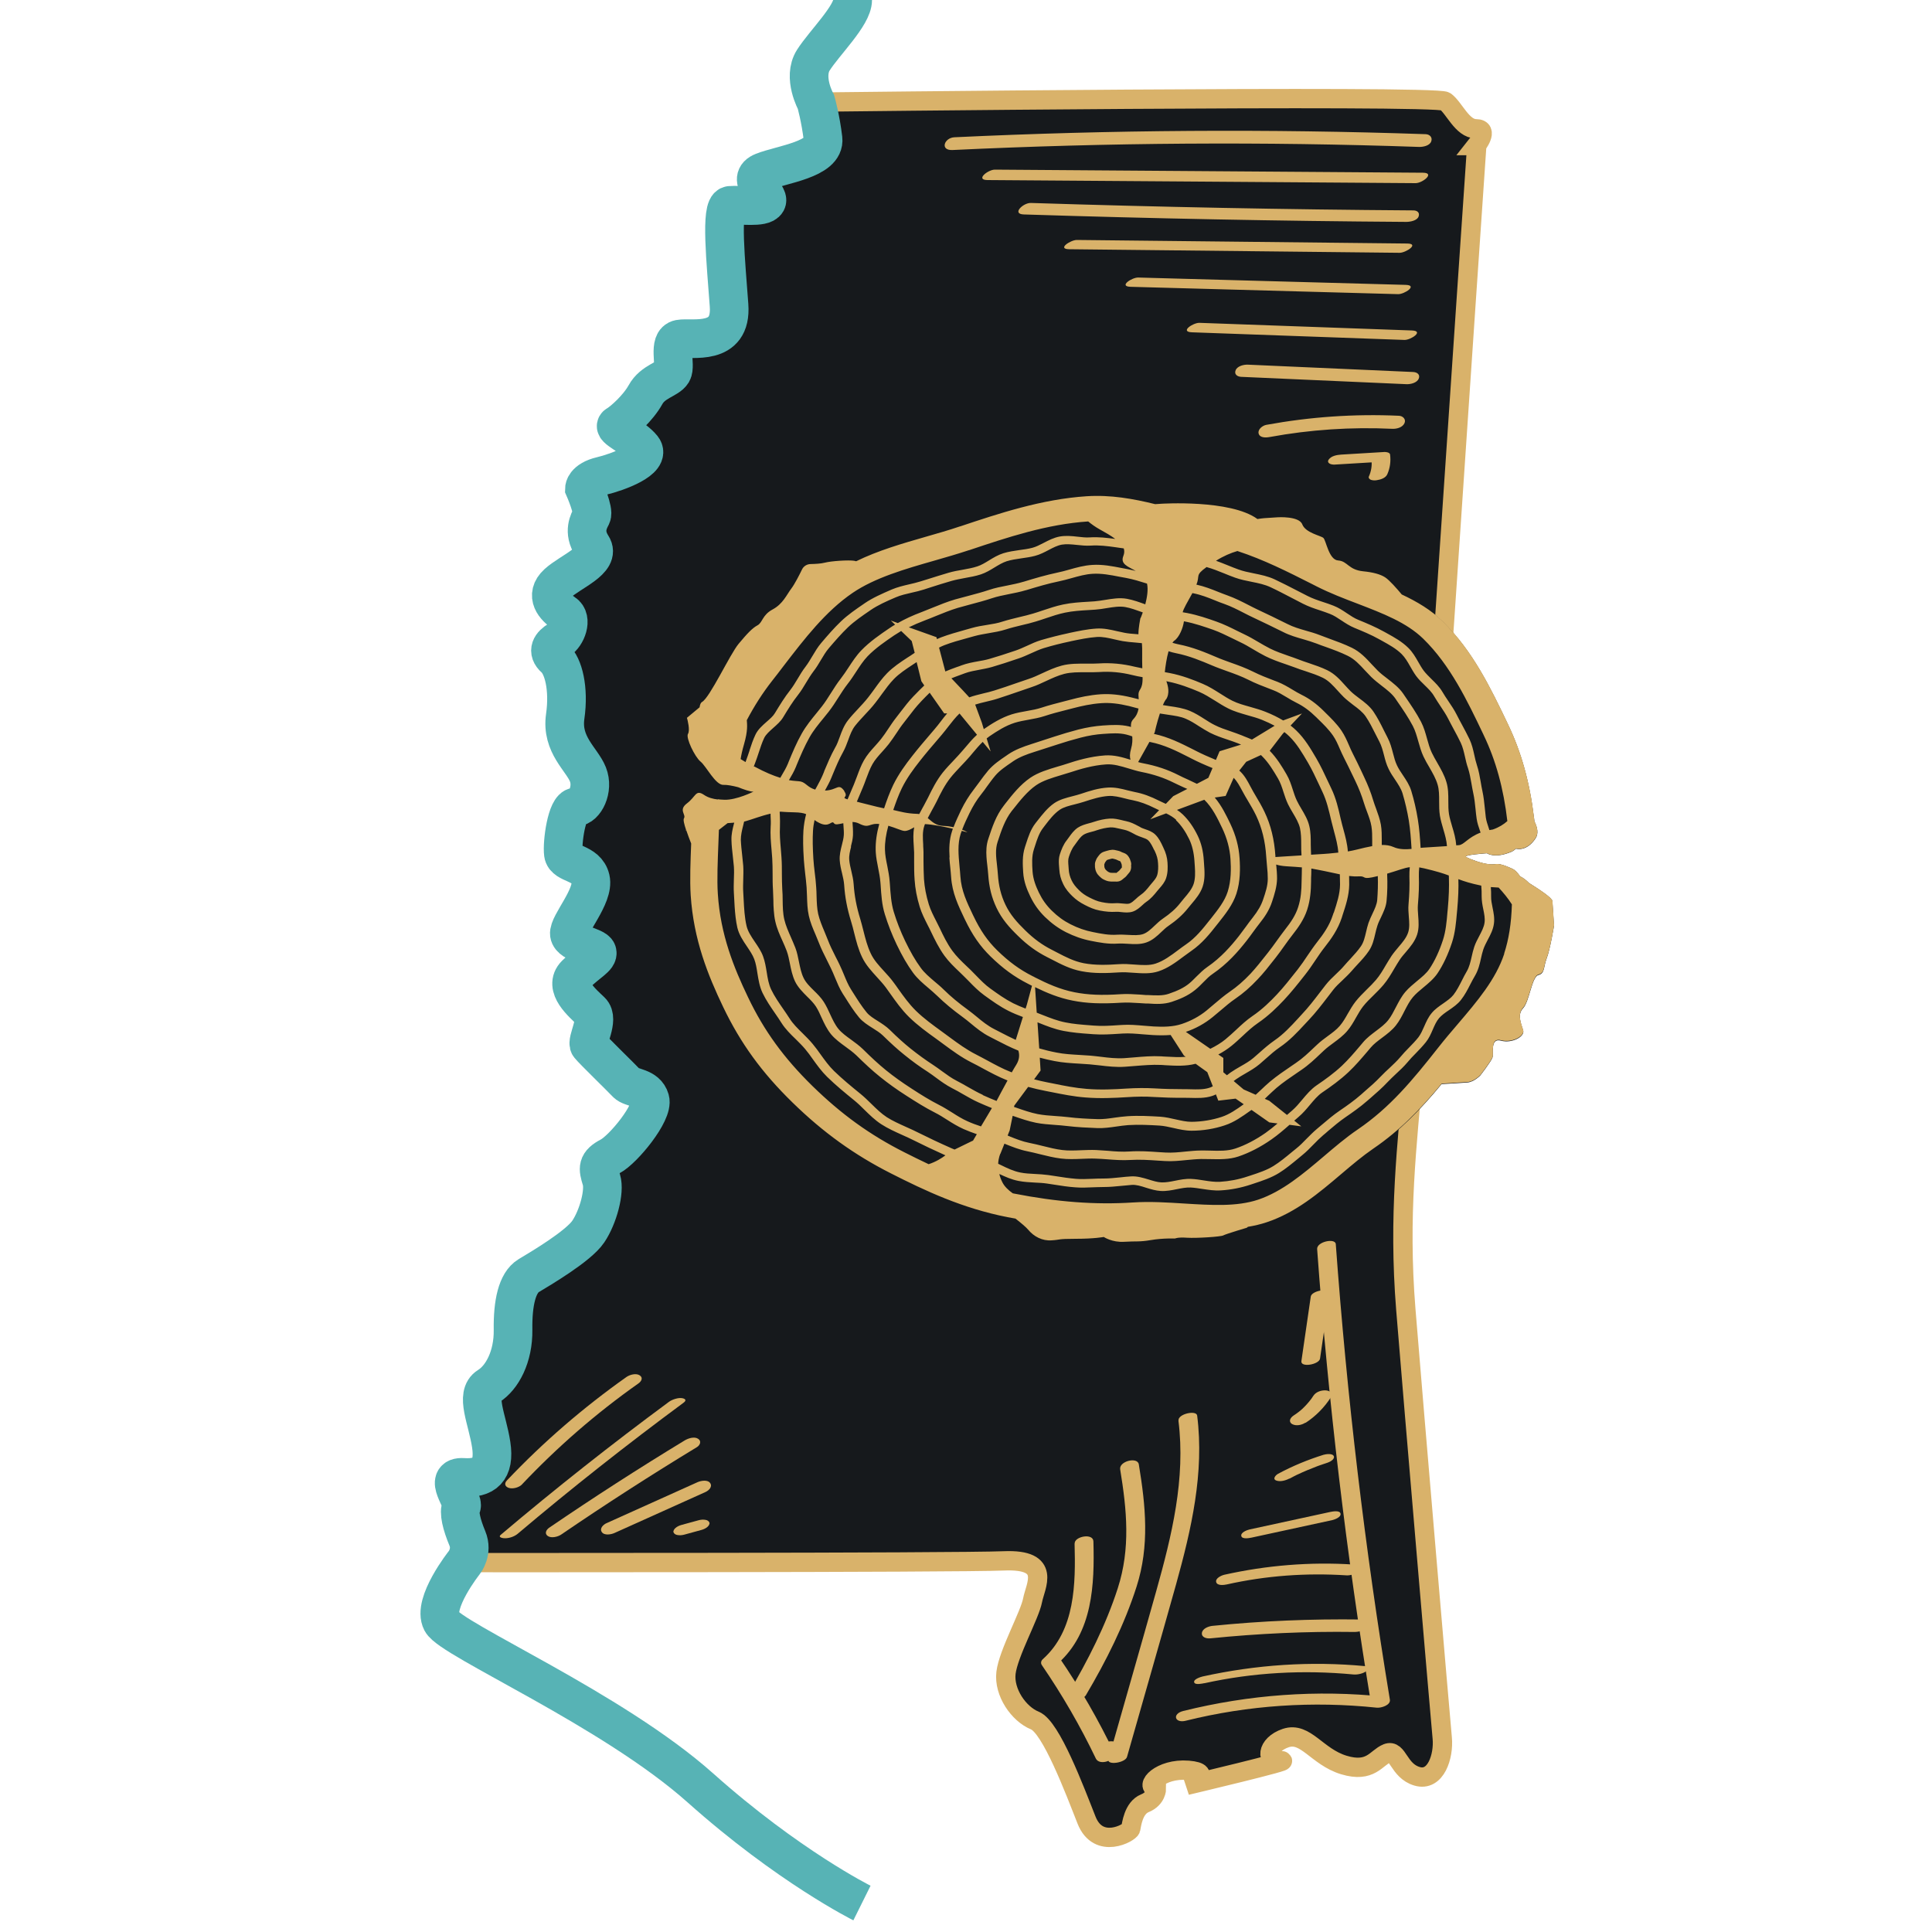 <?xml version="1.0" encoding="UTF-8"?><svg id="State" xmlns="http://www.w3.org/2000/svg" width="480" height="480" viewBox="0 0 200 200"><defs><style>.cls-1{fill:#d9b26a;}.cls-2{fill:#16191c;}.cls-3{stroke:#d9b26a;stroke-width:2px;}.cls-3,.cls-4{fill:none;stroke-miterlimit:10;}.cls-4{stroke:#57b3b5;stroke-width:4px;}</style></defs><path class="cls-2" d="M152.87,15.07c-.51,7.13-5.89,87.71-6.54,95.57s-1.59,15.12-.8,24.91,3.59,42.49,3.77,44.37-.67,4.54-2.61,3.96c-1.94-.57-1.96-2.84-3.1-2.38s-1.68,2.06-4.48,1.21c-2.79-.85-3.96-3.47-6-2.79s-2.15,2.52-.51,2.36c1.64-.16-9.76,2.54-9.76,2.54,0,0,3.06-1.32,.16-1.56-2.9-.23-4.6,1.73-3.28,1.88,0,0,.01,1.04-1.2,1.53-1.21,.49-1.38,2.25-1.47,2.65s-3.34,2.21-4.57-.9c-1.23-3.11-3.67-9.63-5.35-10.31s-3.23-2.93-2.99-4.94,2.47-6,2.75-7.5,2.04-4.3-2.96-4.09-55.88,.18-55.88,.18c0,0,.89-1.1,.31-2.5s-.93-2.74-.62-3.3-1.96-3.15,.2-3.01c2.17,.14,3.28-.73,2.89-3.38s-1.7-5.17-.28-6.06c1.42-.88,2.58-3.07,2.54-5.84s.41-4.87,1.61-5.6c1.19-.73,5.16-3.06,6.18-4.57s1.73-4.16,1.36-5.36-.47-1.7,.9-2.42c1.37-.72,4.52-4.57,4.13-5.88s-1.95-1.17-2.44-1.71-3.47-3.43-3.84-3.89,1.06-2.7,.17-3.55-2.87-2.53-1.59-3.8,2.39-1.76,2.22-2.33-2.73-.86-2.87-1.85,2.6-3.95,2.19-5.71-2.66-1.47-2.81-2.61,.35-4.84,1.28-4.84,1.88-1.81,1.26-3.38-2.77-3.07-2.35-5.99-.21-5.24-1.07-6.01-.37-1.43,.4-1.9,1.47-2.19,.54-2.79c-.93-.6-2.03-1.82-.67-3.07,1.37-1.25,4.53-2.41,3.57-3.89s-.31-2.58-.04-3.11-.74-2.83-.74-2.83c0,0,.02-.89,1.75-1.29s5.2-1.71,4.25-2.9-3.21-2.06-2.62-2.4,2.18-1.73,2.94-3.12c.77-1.39,2.34-1.59,2.77-2.31s-.49-3.22,.75-3.45,5.45,.81,5.13-3.5c-.32-4.31-.93-10.24,.1-10.34,1.03-.1,3.43,.3,3.79-.39s-2.3-2.34-.37-3.09,6.46-1.28,6.21-3.41-.73-3.81-.73-3.81c0,0,64.22-.76,65.16-.08s1.75,2.83,3.18,2.84,.05,1.74,.05,1.74Z"/><path class="cls-3" d="M152.87,15.07c-.51,7.13-5.89,87.71-6.54,95.57s-1.59,15.12-.8,24.91,3.59,42.49,3.77,44.37-.67,4.54-2.61,3.96c-1.94-.57-1.96-2.84-3.1-2.38s-1.68,2.06-4.48,1.21c-2.79-.85-3.96-3.47-6-2.79s-2.15,2.52-.51,2.36-9.76,2.54-9.76,2.54c0,0,3.06-1.32,.16-1.56-2.9-.23-4.6,1.73-3.28,1.88,0,0,.01,1.04-1.2,1.53s-1.38,2.25-1.47,2.65-3.34,2.21-4.57-.9c-1.23-3.11-3.67-9.63-5.35-10.31s-3.23-2.93-2.99-4.94,2.47-6,2.75-7.5,2.04-4.3-2.96-4.09-55.88,.18-55.88,.18c0,0,.89-1.1,.31-2.5s-.93-2.74-.62-3.3-1.96-3.15,.2-3.01c2.17,.14,3.28-.73,2.89-3.38s-1.7-5.17-.28-6.06,2.58-3.07,2.54-5.84,.41-4.87,1.61-5.6c1.19-.73,5.16-3.06,6.18-4.57s1.73-4.16,1.36-5.36-.47-1.7,.9-2.42c1.37-.72,4.52-4.57,4.13-5.88s-1.95-1.17-2.44-1.71-3.47-3.43-3.84-3.89,1.06-2.7,.17-3.55-2.87-2.53-1.59-3.8,2.39-1.76,2.22-2.33-2.73-.86-2.87-1.85,2.6-3.95,2.19-5.71-2.66-1.47-2.81-2.61,.35-4.84,1.28-4.84,1.88-1.81,1.26-3.38-2.77-3.07-2.35-5.99-.21-5.24-1.07-6.01-.37-1.43,.4-1.9,1.47-2.19,.54-2.79c-.93-.6-2.03-1.82-.67-3.07,1.37-1.25,4.53-2.41,3.57-3.89s-.31-2.58-.04-3.11-.74-2.83-.74-2.83c0,0,.02-.89,1.75-1.29s5.2-1.71,4.25-2.9-3.21-2.06-2.62-2.4,2.18-1.73,2.94-3.12c.77-1.39,2.34-1.59,2.77-2.31s-.49-3.22,.75-3.45,5.45,.81,5.13-3.5c-.32-4.31-.93-10.24,.1-10.34,1.03-.1,3.43,.3,3.79-.39s-2.3-2.34-.37-3.09,6.46-1.28,6.21-3.41-.73-3.81-.73-3.81c0,0,64.22-.76,65.16-.08,.94,.68,1.75,2.83,3.18,2.84s.05,1.74,.05,1.74Z"/><path class="cls-4" d="M88.27,0c0,1.6-2.93,4.43-4.07,6.22-1.14,1.79,.27,4.34,.27,4.34,0,0,.48,1.69,.73,3.81s-4.28,2.65-6.21,3.41,.74,2.41,.37,3.09-2.76,.29-3.79,.39c-1.03,.1-.41,6.02-.1,10.34,.32,4.31-3.89,3.27-5.13,3.5s-.32,2.73-.75,3.45-2.01,.92-2.77,2.31c-.77,1.39-2.35,2.78-2.94,3.12s1.67,1.21,2.62,2.4-2.52,2.49-4.25,2.9-1.75,1.29-1.75,1.29c0,0,1.01,2.3,.74,2.83s-.92,1.63,.04,3.11-2.21,2.64-3.57,3.89c-1.37,1.25-.26,2.47,.67,3.07,.93,.6,.24,2.32-.54,2.79s-1.26,1.14-.4,1.9,1.49,3.08,1.07,6.01,1.73,4.43,2.35,5.99-.33,3.38-1.26,3.38-1.43,3.71-1.28,4.84,2.4,.84,2.81,2.61-2.33,4.72-2.19,5.71,2.69,1.28,2.87,1.85-.94,1.05-2.22,2.33,.7,2.95,1.59,3.8-.53,3.09-.17,3.55,3.34,3.35,3.84,3.89,2.06,.39,2.44,1.71-2.76,5.16-4.13,5.88c-1.37,.72-1.27,1.22-.9,2.42s-.34,3.84-1.36,5.36-4.98,3.85-6.18,4.57c-1.19,.73-1.65,2.83-1.61,5.6s-1.12,4.96-2.54,5.84-.12,3.41,.28,6.06-.72,3.52-2.89,3.38c-2.17-.14,.11,2.44-.2,3.01s.04,1.91,.62,3.3-.31,2.5-.31,2.5c0,0-3.35,4.22-2.36,6.11s17.66,9.08,26.79,17.22c9.12,8.14,16.73,11.92,16.73,11.92"/><path class="cls-1" d="M53.61,158.76c5.57-4.71,11.29-9.22,17.15-13.55,.32-.24,.22-.4-.13-.47-.4-.08-1.04,.13-1.37,.37-5.96,4.4-11.77,8.99-17.42,13.77-.35,.3,.31,.37,.47,.36,.45-.01,.94-.18,1.29-.47h0Z"/><path class="cls-1" d="M58.09,158.86c4.6-3.14,9.29-6.16,14.05-9.05,.33-.2,.5-.62,.14-.86-.39-.27-1.02-.06-1.38,.15-4.76,2.89-9.45,5.91-14.05,9.05-.31,.21-.51,.61-.14,.86s1.04,.08,1.38-.15h0Z"/><path class="cls-1" d="M63.6,158.7c3.15-1.42,6.29-2.83,9.44-4.25,.33-.15,.74-.54,.48-.92s-.96-.25-1.3-.1c-3.15,1.42-6.29,2.83-9.44,4.25-.33,.15-.74,.54-.48,.92s.96,.25,1.3,.1h0Z"/><path class="cls-1" d="M70.82,158.87c.6-.16,1.19-.33,1.79-.49,.22-.06,.47-.17,.64-.33,.1-.09,.24-.28,.19-.43-.06-.16-.22-.25-.38-.28-.24-.05-.49-.03-.72,.03-.6,.16-1.19,.33-1.79,.49-.22,.06-.47,.17-.64,.33-.1,.09-.24,.28-.19,.43,.06,.16,.22,.25,.38,.28,.24,.05,.49,.03,.72-.03h0Z"/><path class="cls-1" d="M54.03,153.67c3.66-3.87,7.69-7.38,12.05-10.45,.3-.21,.53-.58,.15-.84s-1.04-.07-1.37,.16c-4.47,3.16-8.63,6.75-12.39,10.72-.29,.31-.2,.64,.21,.77,.42,.13,1.06-.05,1.37-.37h0Z"/><path class="cls-1" d="M98.61,15.53c16.09-.77,32.2-.88,48.29-.32,.41,.01,1.1-.12,1.26-.57,.15-.41-.14-.73-.57-.75-16.26-.56-32.54-.45-48.79,.32-1.06,.05-1.52,1.38-.2,1.32h0Z"/><path class="cls-1" d="M102.23,18.64c14.77,.11,29.54,.21,44.31,.32,.72,0,2.06-1.07,.76-1.08-14.77-.11-29.54-.21-44.31-.32-.72,0-2.06,1.07-.76,1.08h0Z"/><path class="cls-1" d="M105.99,22.2c13.19,.42,26.39,.68,39.59,.77,.38,0,1.11-.12,1.27-.55,.15-.4-.13-.64-.54-.64-13.2-.09-26.39-.35-39.59-.77-.8-.03-2.03,1.15-.73,1.19h0Z"/><path class="cls-1" d="M110.68,25.8c11.4,.12,22.81,.25,34.21,.37,.64,0,2.08-.94,.79-.96-11.4-.12-22.81-.25-34.21-.37-.64,0-2.08,.94-.79,.96h0Z"/><path class="cls-1" d="M117.04,29.69c9.23,.25,18.46,.51,27.69,.76,.64,.02,2.08-.92,.79-.96-9.23-.25-18.46-.51-27.69-.76-.64-.02-2.08,.92-.79,.96h0Z"/><path class="cls-1" d="M123.39,34.4c7.33,.26,14.66,.53,21.99,.79,.66,.02,2.08-.93,.78-.98-7.33-.26-14.66-.53-21.99-.79-.66-.02-2.08,.93-.78,.98h0Z"/><path class="cls-1" d="M128.48,39.01c5.7,.25,11.4,.51,17.11,.76,.42,.02,1.08-.13,1.27-.56s-.16-.68-.56-.7c-5.7-.25-11.4-.51-17.11-.76-.42-.02-1.08,.13-1.27,.56s.16,.68,.56,.7h0Z"/><path class="cls-1" d="M131.44,45.24c4.18-.77,8.45-1.05,12.69-.85,.45,.02,1.05-.13,1.26-.58,.19-.41-.17-.76-.58-.77-4.6-.21-9.18,.11-13.72,.94-.38,.07-.9,.45-.8,.89,.12,.48,.78,.44,1.14,.37h0Z"/><path class="cls-1" d="M138.06,48.1c1.5-.09,2.99-.18,4.49-.27l-.58-.26c.08,.61-.02,1.21-.27,1.77-.06,.14,.08,.27,.19,.32,.18,.08,.45,.08,.63,.05,.4-.06,.93-.22,1.1-.63,.28-.64,.37-1.34,.28-2.03-.03-.22-.43-.27-.58-.26-1.5,.09-2.99,.18-4.49,.27-.43,.03-1.01,.13-1.28,.51-.25,.36,.22,.53,.51,.52h0Z"/><path class="cls-1" d="M111.24,159.77c.11,4.18,.08,8.97-3.29,11.99-.18,.16-.24,.4-.1,.61,2.11,3.08,3.98,6.31,5.59,9.67,.34,.71,1.75,.3,1.94-.36,.09-.31,.17-.62,.26-.94,.22-.79-1.74-.53-1.94,.2-.09,.31-.17,.62-.26,.94l1.94-.36c-1.66-3.46-3.57-6.79-5.74-9.95l-.1,.61c3.58-3.21,3.77-8.14,3.65-12.61-.02-.9-1.96-.52-1.94,.2h0Z"/><path class="cls-1" d="M115.96,152.11c.69,4.2,1.08,8.19-.25,12.31-1.23,3.81-3.09,7.47-5.13,10.91-.52,.88,1.44,.82,1.83,.16,2.1-3.55,3.99-7.31,5.25-11.25,1.35-4.23,.94-8.34,.23-12.65-.13-.81-2.07-.33-1.93,.52h0Z"/><path class="cls-1" d="M121.99,147.06c.76,6.01-.69,11.92-2.3,17.66-1.63,5.81-3.3,11.6-4.95,17.41-.18,.64,1.75,.37,1.93-.26,1.69-5.96,3.41-11.9,5.08-17.87,1.58-5.69,2.93-11.53,2.18-17.46-.08-.6-2.02-.17-1.93,.52h0Z"/><path class="cls-1" d="M122.75,178.13c6.48-1.61,13.15-2.05,19.79-1.35,.42,.04,1.43-.25,1.34-.83-2.58-15.63-4.45-31.36-5.6-47.16-.05-.66-1.99-.25-1.93,.52,1.15,15.8,3.02,31.53,5.6,47.16l1.34-.83c-6.97-.73-14-.21-20.8,1.48-1.17,.29-.9,1.3,.27,1.01h0Z"/><path class="cls-1" d="M124.67,174.25c5.06-1.12,10.28-1.4,15.43-.91,.43,.04,1.03-.09,1.37-.37,.28-.23,.28-.45-.13-.49-5.65-.54-11.32-.15-16.85,1.07-.2,.05-.96,.28-.87,.6s.88,.12,1.06,.09h0Z"/><path class="cls-1" d="M125.31,169.6c4.95-.5,9.93-.73,14.9-.66,.44,0,1.05-.12,1.26-.57,.19-.4-.17-.72-.57-.72-5.14-.07-10.28,.14-15.4,.66-.38,.04-1.03,.27-1.08,.74s.52,.59,.87,.55h0Z"/><path class="cls-1" d="M127,164.02c4.06-.91,8.23-1.21,12.38-.94,.41,.03,1.06-.15,1.27-.53s-.19-.57-.53-.59c-4.5-.29-9,.08-13.39,1.06-.29,.07-.94,.36-.83,.76s.82,.3,1.1,.24h0Z"/><path class="cls-1" d="M129.58,159.17c2.78-.6,5.56-1.21,8.34-1.81,.26-.06,.94-.31,.85-.68s-.87-.2-1.08-.16c-2.78,.6-5.56,1.21-8.34,1.81-.26,.06-.94,.31-.85,.68s.87,.2,1.08,.16h0Z"/><path class="cls-2" d="M160.87,95.83s-.4,2.46-.76,3.38c-.35,.93-.17,1.55-.86,1.73-.68,.17-.93,2.75-1.58,3.43-.66,.69-.17,1.68,.01,2.31,.18,.63-1.17,1.36-2.3,1.05-1.14-.31-.75,1.33-.87,1.72-.11,.39-1.27,1.88-1.27,1.88,0,0-.65,.68-1.34,.73-.42,.02-1.72,.11-2.67,.17-2.1,2.54-4.27,4.82-7.06,6.72-1.12,.75-2.2,1.67-3.34,2.63-2.3,1.96-4.69,3.98-7.72,4.99-.63,.21-1.28,.36-1.93,.47l-.1,.09s-2.19,.65-2.46,.8c-.26,.14-2.76,.3-3.74,.24-.98-.07-1.24,.08-1.24,.08,0,0-1.26-.05-2.5,.16-1.24,.21-1.52,.1-2.77,.18s-2.12-.5-2.12-.5c0,0-.96,.19-2.91,.19-1.95-.01-1.53,.09-2.5,.16-.97,.06-1.83-.4-2.44-1.13-.2-.24-.71-.67-1.29-1.13-.27-.05-.55-.1-.82-.15-4.69-.92-8.54-2.74-12.07-4.53-3.79-1.91-7.03-4.25-10.19-7.34-3.17-3.1-5.39-6.15-7.18-9.89-1.56-3.28-3.06-6.95-3.36-11.57-.1-1.56-.02-3.56,.05-5.35-.17-.44-.36-.94-.51-1.39-.05,.02-.1,.03-.15,.04,.05-.02,.09-.04,.14-.07-.19-.57-.3-1.06-.22-1.19,.26-.4-.61-.86,.32-1.56,.93-.7,.88-1.47,1.75-.89,.45,.31,1,.43,1.42,.48,.21-.06-.23-.01,.7,.03,1.26,.05,3.01-.84,3.01-.84-.33,.02-1.05-.24-1.59-.46-.58-.14-1.17-.26-1.52-.23-.83,.05-1.79-1.94-2.38-2.41-.59-.48-1.55-2.47-1.3-2.87,.23-.36-.04-1.42-.1-1.62,0-.01-.01-.02-.01-.02h.01s-.01-.02-.01-.02l1.32-1.09c.04-.28,.11-.48,.25-.55,.8-.44,2.88-4.93,3.78-6.02,.91-1.08,1.43-1.63,1.97-1.92,.53-.29,.48-1.05,1.56-1.64,1.08-.58,1.43-1.5,1.95-2.18,.33-.43,.81-1.37,1.1-1.97,.16-.33,.51-.54,.9-.55,.46,0,1.06-.04,1.44-.13,.69-.18,2.49-.29,3.05-.2,.06,.01,.13,.02,.21,.04,2.25-1.11,4.79-1.84,7.25-2.55,1.17-.34,2.37-.68,3.49-1.06h.02c3.96-1.32,8.44-2.82,13.11-3.12,2.47-.16,4.81,.26,7.08,.82l.61-.04s7.19-.46,9.97,1.58c.27-.04,.51-.08,.7-.09l1.39-.09s2.21-.14,2.55,.73c.33,.88,1.88,1.16,2.18,1.4,.29,.24,.56,2.27,1.54,2.34,.98,.06,1.04,.96,2.58,1.11q1.54,.16,2.26,.63c.46,.29,1.23,1.17,1.74,1.78,1.55,.73,3.03,1.6,4.26,2.8,3.11,3.05,4.95,6.88,6.73,10.6l.05,.11c1.34,2.8,2.21,5.92,2.64,9.48h.01c.01,.16,.03,.32,.05,.48,.31,.61,.45,1.26,.12,1.76-.89,1.34-1.9,1.09-1.9,1.09l-.13-.02c-.15,.14-.3,.24-.45,.31-1.76,.75-2.55,.16-2.55,.16,0,0-2.58,.17-2.15,.4,.43,.22,1.57,.66,2.41,.74,.84,.07,.68-.3,2.4,.48,.24,.11,.5,.38,.77,.77,.36,.18,.66,.42,.91,.68,1.23,.77,2.41,1.57,2.43,1.88,.05,.64,.17,2.55,.17,2.55Z"/><path class="cls-2" d="M116.14,127.6c-.78,0-1.33-.34-1.34-.35l-.34-.21-.4,.07s-.91,.17-2.72,.17h-.27c-1.06,0-1.36,.04-1.73,.1-.14,.02-.28,.04-.57,.07h-.1c-.74,0-1.26-.48-1.5-.78-.15-.18-.45-.49-1.44-1.27l-.2-.16-1.06-.19c-4.58-.9-8.34-2.69-11.8-4.44-3.69-1.86-6.85-4.13-9.94-7.16-3.09-3.03-5.25-5.99-6.98-9.61-1.53-3.21-2.98-6.79-3.26-11.2-.1-1.49-.02-3.45,.05-5.18v-.21s-.06-.26-.06-.26c-.16-.43-.35-.91-.49-1.35l-.03-.08c-.1-.29-.14-.48-.16-.58,.14-.41,.02-.79-.06-1.01,.35-.26,.58-.53,.76-.74,.46,.27,1.03,.45,1.68,.53l.2,.02,.06-.02c.15,.01,.32,.02,.51,.03h.15c1.45,0,3.17-.85,3.36-.95l-.51-1.89c-.06,0-.44-.1-1.15-.39l-.07-.03-.07-.02c-.77-.18-1.25-.26-1.64-.26-.02,0-.04,0-.06,0-.24-.17-.66-.76-.89-1.09-.33-.46-.61-.85-.93-1.1-.27-.23-.85-1.34-.95-1.81,.17-.47,.13-1.08,.04-1.56l1.14-.94,.03-.21,.21-.2h-.15c.57-.51,1.18-1.55,2.29-3.56,.54-.98,1.16-2.1,1.48-2.48,.77-.92,1.27-1.46,1.67-1.68,.46-.25,.68-.62,.86-.92,.17-.28,.31-.51,.7-.72,1.03-.55,1.53-1.33,1.93-1.96,.11-.17,.22-.34,.33-.49,.38-.49,.87-1.44,1.21-2.14,.75,0,1.29-.05,1.67-.14,.42-.11,1.47-.21,2.22-.21,.19,0,.34,0,.44,.02l.36,.09,.45-.14c2.15-1.06,4.62-1.77,7.01-2.47l.5-.14c.98-.29,2-.58,2.96-.9l.16-.05c3.95-1.32,8.34-2.78,12.86-3.07,.34-.02,.68-.03,1.01-.03,2.15,0,4.21,.44,5.77,.83l.15,.04,.76-.05s.68-.04,1.67-.04c3.62,0,6.4,.52,7.64,1.43l.33,.24,.55-.08c.18-.03,.34-.05,.47-.06l1.4-.09s.11,0,.27,0c.78,0,1.19,.13,1.32,.2,.42,.97,1.53,1.39,2.2,1.65,.05,.02,.1,.04,.14,.05,.02,.07,.05,.14,.08,.22,.3,.85,.79,2.26,2.12,2.36,.13,0,.18,.04,.44,.24,.39,.3,.98,.76,2.11,.87q1.29,.13,1.81,.47c.11,.07,.49,.35,1.52,1.58l.14,.17,.2,.09c1.73,.82,3,1.65,3.99,2.61,3,2.94,4.79,6.69,6.53,10.32l.04,.09c1.31,2.73,2.14,5.73,2.56,9.19l.11,.88h.09c.2,.41,.18,.63,.14,.69-.41,.61-.76,.66-.86,.66l-.66-.1-.35,.33c-.07,.06-.13,.11-.19,.13-.55,.23-.96,.29-1.2,.29-.26,0-.39-.06-.39-.06l-.3-.22-.31,.07c-2.25,.15-2.93,.31-3.11,1.13l-.16,.74,.71,.41c.47,.24,1.74,.75,2.79,.85,.12,.01,.22,.01,.31,.01,.17,0,.3-.01,.43-.03,.05,0,.1-.01,.15-.01,.17,0,.57,.14,1.19,.42h0s.13,.09,.36,.43l.15,.21,.23,.11c.22,.11,.44,.27,.64,.48l.09,.09,.1,.07c1.29,.81,1.79,1.2,1.98,1.37,.05,.66,.12,1.8,.14,2.16-.12,.73-.44,2.43-.69,3.07-.14,.38-.21,.7-.27,.96-.01,.07-.03,.15-.05,.21-.81,.29-1.1,1.25-1.43,2.36-.13,.43-.34,1.14-.49,1.31-.95,.99-.56,2.25-.33,2.96-.15,.08-.39,.16-.67,.16-.11,0-.21-.01-.3-.04-.18-.05-.36-.08-.52-.08-.42,0-.79,.15-1.06,.43-.53,.54-.52,1.33-.52,1.86,0,.07,0,.14,0,.19-.14,.25-.59,.9-1.05,1.49-.19,.18-.5,.38-.66,.39-.24,.01-.83,.05-1.47,.09l-1.62,.1-.28,.33c-1.74,2.11-3.92,4.54-6.85,6.53-1.1,.74-2.15,1.62-3.25,2.55l-.17,.14c-2.22,1.89-4.51,3.85-7.39,4.81-.54,.18-1.12,.32-1.78,.43l-.29,.05-.15,.13c-1.59,.48-2.13,.67-2.33,.76-.36,.07-1.79,.18-2.85,.18-.18,0-.33,0-.46-.01-.2-.01-.39-.02-.54-.02-.36,0-.66,.03-.91,.09-.06,0-.12,0-.2,0-.47,0-1.4,.02-2.32,.18-.71,.12-1.06,.12-1.54,.13-.31,0-.65,0-1.13,.04-.06,0-.12,0-.17,0Z"/><path class="cls-1" d="M133.49,153.07c.16-.09,.33-.17,.49-.26,.09-.05,.19-.09,.28-.14,.18-.09-.13,.06,.07-.03,.34-.16,.67-.31,1.01-.45s.69-.28,1.03-.41c.17-.06,.35-.13,.52-.18-.17,.05-.05,.02,.05-.02s.2-.06,.3-.1c.22-.07,.47-.16,.65-.31,.1-.08,.24-.24,.2-.39-.1-.37-.85-.25-1.08-.18-1.63,.51-3.21,1.16-4.71,1.97-.24,.13-.6,.53-.19,.69s.98,0,1.36-.2h0Z"/><path class="cls-1" d="M135.14,147.3c1.06-.69,1.97-1.61,2.65-2.68,.09-.14,.08-.34-.02-.47-.12-.15-.36-.21-.54-.22-.46-.02-1,.15-1.27,.56-.12,.19-.25,.37-.39,.55l.12-.16c-.27,.35-.57,.68-.89,.98-.08,.07-.16,.14-.24,.21-.02,.02-.04,.03-.06,.05-.08,.07,.16-.13,.08-.07-.05,.04-.09,.07-.14,.11-.18,.14-.36,.27-.55,.39-.15,.1-.32,.28-.35,.46-.03,.17,.07,.33,.22,.41,.42,.23,1,.1,1.38-.15h0Z"/><path class="cls-1" d="M118.06,85.63c-.08-.04-.17-.09-.25-.13-.38-.2-.76-.4-1.26-.5-.13-.02-.25-.06-.39-.09-.38-.09-.81-.2-1.28-.17-.53,.03-1.08,.15-1.68,.35-.14,.05-.29,.09-.45,.13-.41,.11-.83,.23-1.19,.47-.39,.27-.66,.64-.9,.98-.07,.1-.15,.2-.22,.3-.37,.46-.57,1-.72,1.46-.12,.36-.12,.71-.1,1.05,0,.09,.01,.18,.02,.27,0,.09,.01,.17,.02,.26,.03,.53,.16,1.01,.4,1.5,.26,.55,.63,.95,.95,1.26,.38,.37,.78,.65,1.31,.92,.47,.24,.94,.46,1.53,.57,.63,.12,1.14,.16,1.66,.13,.17-.01,.36,0,.57,.03,.37,.04,.78,.08,1.18-.05,.42-.14,.73-.43,1.01-.68,.13-.12,.26-.24,.38-.32,.49-.33,.82-.73,1.15-1.14,.07-.09,.15-.18,.23-.27,.27-.31,.55-.64,.69-1.07,.18-.55,.17-1.11,.14-1.59-.03-.52-.17-1.02-.42-1.53l-.06-.13c-.2-.43-.41-.88-.79-1.25-.3-.29-.69-.43-1.04-.55-.17-.06-.34-.12-.48-.19Zm1.42,2.35l.07,.14c.2,.42,.31,.82,.33,1.23,.03,.4,.03,.87-.1,1.28-.09,.27-.3,.51-.52,.77-.09,.1-.17,.2-.25,.3-.29,.37-.56,.69-.94,.95-.18,.12-.34,.27-.49,.41-.22,.2-.43,.39-.65,.47-.18,.06-.45,.03-.74,0-.24-.02-.49-.05-.75-.03-.43,.03-.85,0-1.39-.11-.47-.09-.85-.27-1.27-.48-.44-.22-.77-.45-1.07-.75-.38-.37-.6-.66-.77-1.01-.19-.4-.29-.77-.31-1.19,0-.09-.01-.19-.02-.28-.03-.37-.06-.69,.04-.98,.13-.39,.3-.84,.58-1.19,.08-.1,.16-.21,.24-.33,.2-.28,.42-.58,.67-.75,.22-.15,.54-.24,.89-.33,.17-.04,.34-.09,.5-.15,.51-.17,.98-.27,1.41-.3,.31-.02,.63,.06,.97,.14,.14,.03,.29,.07,.44,.1,.35,.07,.64,.22,.98,.4,.09,.05,.17,.09,.26,.14,.2,.1,.41,.17,.6,.24,.28,.1,.53,.18,.67,.32,.27,.26,.43,.62,.61,.99Zm-2.37,1.52c-.01-.2-.06-.37-.13-.53v-.02c-.07-.14-.15-.3-.3-.45-.14-.13-.29-.19-.41-.23-.03-.01-.07-.02-.09-.03-.13-.07-.3-.15-.51-.19-.03,0-.06-.01-.09-.02-.12-.03-.27-.07-.46-.06-.18,.01-.36,.05-.55,.11-.03,.01-.07,.02-.1,.03-.13,.04-.29,.08-.44,.18-.16,.11-.26,.24-.34,.35-.02,.02-.03,.05-.05,.07-.13,.16-.19,.33-.25,.5-.05,.15-.05,.29-.04,.42,0,.02,0,.05,0,.07v.06c.02,.18,.06,.35,.14,.52,.09,.2,.22,.33,.32,.43,.12,.12,.25,.24,.43,.33,.14,.07,.31,.15,.52,.19,.17,.03,.35,.04,.55,.03,.02,0,.06,0,.1,0,.12,0,.29,.02,.47-.04,.18-.06,.31-.17,.4-.25,.02-.02,.05-.04,.07-.06,.18-.12,.29-.26,.39-.39,.02-.02,.04-.05,.06-.07,.08-.09,.2-.22,.25-.4,.06-.19,.05-.36,.04-.5v-.05Zm-.96,.29s-.05,.06-.08,.09c-.03,.04-.06,.07-.09,.11-.07,.09-.12,.15-.18,.19-.06,.04-.11,.08-.15,.12-.02,.02-.05,.04-.07,.06-.02,0-.05,0-.07,0-.07,0-.15-.01-.25,0-.11,0-.2,0-.28-.01-.07-.01-.15-.04-.26-.1-.06-.03-.12-.09-.2-.16-.08-.07-.12-.13-.14-.18-.04-.08-.05-.14-.06-.21v-.07c0-.06-.02-.13,0-.16,.03-.09,.06-.17,.1-.23,.02-.03,.05-.06,.07-.09,.03-.04,.08-.11,.1-.12,.02-.01,.09-.03,.14-.05,.05-.01,.1-.03,.15-.04,.11-.04,.2-.06,.29-.06,.02,0,.09,.02,.13,.03,.05,.01,.1,.03,.15,.04,.07,.01,.14,.05,.25,.1,.07,.04,.14,.06,.2,.08,.02,0,.06,.02,.07,.03,.03,.04,.07,.12,.1,.19v.02c.04,.06,.05,.13,.06,.23v.06c0,.06,.02,.15,0,.17Zm44.56,3.48c-.02-.3-1.2-1.11-2.44-1.87-.24-.26-.54-.5-.9-.68-.27-.39-.53-.66-.77-.77-1.72-.79-1.56-.41-2.4-.49-.84-.07-1.98-.51-2.41-.74-.43-.23,2.15-.4,2.15-.4,0,0,.78,.59,2.54-.17,.15-.06,.3-.17,.45-.31l.13,.02s1.02,.24,1.9-1.1c.33-.5,.19-1.15-.12-1.76-.02-.16-.04-.31-.05-.47,0,0,0,0,0,0,0,0,0,0,0,0-.43-3.56-1.3-6.67-2.64-9.48l-.05-.11c-1.78-3.71-3.61-7.55-6.72-10.59-1.23-1.21-2.71-2.08-4.27-2.81-.51-.61-1.28-1.49-1.73-1.78q-.73-.47-2.27-.62c-1.54-.16-1.6-1.05-2.58-1.12-.98-.06-1.25-2.1-1.54-2.34-.29-.24-1.84-.52-2.18-1.4-.34-.88-2.55-.73-2.55-.73l-1.39,.09c-.19,.01-.43,.05-.7,.09-2.79-2.05-9.98-1.58-9.98-1.58l-.61,.04c-2.26-.56-4.61-.98-7.08-.82-4.66,.3-9.15,1.8-13.1,3.12h-.02c-1.12,.38-2.33,.73-3.49,1.06-2.47,.71-5,1.44-7.26,2.55-.08-.02-.15-.04-.21-.05-.56-.09-2.36,.02-3.05,.2-.38,.1-.98,.13-1.44,.14-.39,0-.74,.22-.9,.55-.29,.6-.77,1.53-1.1,1.97-.51,.67-.87,1.6-1.95,2.18-1.08,.58-1.03,1.35-1.56,1.64-.54,.29-1.06,.84-1.96,1.92-.9,1.08-2.98,5.58-3.79,6.02-.13,.07-.21,.27-.25,.55l-1.31,1.09s0,0,0,.01h0s0,.02,.01,.02c.06,.2,.33,1.26,.1,1.63-.25,.4,.71,2.39,1.3,2.87,.59,.47,1.55,2.46,2.38,2.41,.34-.02,.94,.09,1.51,.24,.54,.22,1.27,.48,1.59,.46,0,0-1.75,.88-3.01,.84-.93-.03-.49-.09-.7-.03-.43-.05-.97-.17-1.42-.48-.87-.58-.82,.18-1.75,.88-.93,.7-.06,1.16-.32,1.56-.09,.14,.03,.62,.22,1.19-.04,.03-.09,.05-.13,.06,0,0,0,0,0,0,.05-.01,.1-.02,.15-.03,.15,.45,.34,.95,.51,1.38-.07,1.79-.15,3.79-.05,5.35,.3,4.62,1.79,8.29,3.36,11.57,1.79,3.74,4,6.79,7.18,9.89,3.16,3.09,6.4,5.42,10.19,7.34,3.53,1.79,7.38,3.61,12.07,4.53,.27,.05,.55,.1,.82,.15,.58,.45,1.09,.88,1.3,1.13,.6,.73,1.47,1.19,2.44,1.12,.97-.06,.55-.16,2.49-.16,1.95,0,2.91-.19,2.91-.19,0,0,.87,.58,2.12,.5,1.25-.08,1.53,.03,2.77-.18,1.24-.21,2.49-.16,2.49-.16,0,0,.27-.15,1.25-.08,.98,.06,3.47-.1,3.74-.24,.27-.15,2.45-.8,2.45-.8l.1-.09c.66-.11,1.31-.26,1.94-.47,3.03-1.01,5.41-3.03,7.72-4.99,1.14-.97,2.22-1.88,3.33-2.64,2.79-1.9,4.96-4.18,7.07-6.72,.95-.06,2.24-.15,2.67-.17,.69-.04,1.34-.73,1.34-.73,0,0,1.16-1.49,1.27-1.88,.11-.39-.27-2.03,.86-1.72,1.13,.31,2.48-.42,2.3-1.05-.18-.63-.66-1.62-.01-2.31,.65-.68,.9-3.26,1.59-3.44,.68-.17,.5-.8,.86-1.72,.36-.92,.76-3.38,.76-3.38,0,0-.12-1.92-.17-2.55Zm-32.59-36.22c2.69,.88,5.15,2.12,7.72,3.42l.45,.23c1.38,.7,2.84,1.26,4.26,1.8,2.6,1,5.06,1.94,6.79,3.63,2.79,2.73,4.53,6.36,6.21,9.88l.05,.11c1.25,2.6,2.05,5.51,2.44,8.88-.38,.34-.87,.65-1.5,.87-.13,.02-.25,.04-.36,.06-.02-.06-.04-.12-.06-.19-.13-.39-.26-.76-.31-1.13-.04-.31-.07-.63-.1-.93-.06-.58-.12-1.18-.25-1.78-.07-.32-.13-.65-.18-.97-.1-.57-.2-1.15-.39-1.72-.11-.33-.19-.68-.27-1.05-.12-.55-.25-1.11-.5-1.64-.23-.48-.49-.96-.74-1.43-.19-.35-.38-.7-.56-1.06-.26-.52-.58-1-.9-1.47-.22-.32-.42-.63-.61-.95-.3-.51-.72-.92-1.12-1.31-.29-.29-.57-.56-.8-.86-.21-.28-.38-.58-.57-.91-.29-.51-.59-1.03-1.04-1.47-.65-.64-1.44-1.08-2.2-1.5-.1-.05-.19-.11-.29-.16-.88-.49-1.81-.88-2.69-1.24-.4-.16-.77-.41-1.16-.67-.43-.29-.88-.59-1.4-.79-.35-.14-.71-.26-1.05-.37-.58-.19-1.13-.38-1.64-.64-.39-.2-.78-.4-1.17-.6-.72-.37-1.47-.76-2.22-1.11-.7-.33-1.45-.48-2.19-.63-.55-.11-1.08-.22-1.57-.4-.36-.13-.71-.27-1.08-.42-.4-.16-.81-.33-1.24-.48,.77-.49,1.53-.81,2.22-1.01Zm-3.19,1.66c.62,.17,1.2,.41,1.8,.65,.36,.15,.74,.3,1.13,.44,.56,.2,1.15,.32,1.71,.43,.71,.14,1.37,.28,1.96,.56,.73,.34,1.47,.73,2.18,1.1,.39,.2,.78,.41,1.18,.61,.57,.29,1.18,.5,1.77,.69,.33,.11,.68,.23,1.01,.36,.42,.16,.8,.42,1.21,.69,.42,.28,.85,.56,1.34,.76,.85,.35,1.75,.72,2.58,1.19,.1,.05,.19,.11,.29,.16,.74,.41,1.44,.8,2,1.35,.36,.36,.62,.8,.89,1.28,.19,.33,.38,.67,.62,1,.26,.35,.58,.66,.89,.96,.38,.37,.74,.72,.97,1.13,.2,.34,.42,.67,.63,.99,.31,.47,.61,.91,.84,1.37,.18,.36,.38,.72,.57,1.08,.25,.46,.5,.93,.72,1.39,.21,.45,.32,.94,.44,1.46,.08,.37,.17,.76,.3,1.13,.17,.51,.26,1.04,.36,1.59,.06,.33,.11,.67,.19,1.02,.12,.54,.18,1.09,.24,1.68,.03,.31,.06,.64,.11,.96,.06,.45,.21,.87,.35,1.28,.02,.06,.04,.11,.06,.17-1.32,.5-1.72,1.27-2.25,1.3-.07,0-.16,.01-.27,.02-.05-.68-.23-1.32-.42-1.94-.13-.45-.26-.87-.33-1.29-.07-.43-.07-.88-.07-1.36,0-.65,0-1.32-.2-1.97-.21-.71-.58-1.35-.94-1.98-.2-.34-.4-.7-.57-1.05-.21-.44-.35-.93-.49-1.44-.16-.58-.33-1.19-.62-1.75-.48-.92-1.08-1.79-1.66-2.64l-.19-.28c-.43-.63-1.05-1.1-1.64-1.56-.36-.27-.69-.53-.99-.82-.21-.21-.42-.44-.63-.66-.58-.63-1.19-1.29-2.05-1.71-.76-.37-1.58-.67-2.38-.96-.32-.12-.65-.24-.96-.36-.46-.18-.94-.32-1.41-.45-.69-.2-1.34-.39-1.92-.69-1.07-.54-2.15-1.05-3.08-1.49-.33-.16-.66-.32-.98-.49-.68-.35-1.39-.71-2.15-.98-.31-.11-.61-.23-.94-.36-.72-.29-1.46-.58-2.28-.76,.4-.97-.18-.94,1.07-1.83Zm8.3,56.71l-1.84-1.47-.46-.2c.11-.1,.22-.21,.32-.31,.29-.27,.58-.55,.88-.81,.68-.58,1.43-1.08,2.16-1.58,.14-.09,.28-.19,.41-.28,.77-.52,1.41-1.13,2.03-1.72,.11-.1,.22-.21,.33-.31,.29-.27,.62-.52,.98-.78,.5-.37,1.01-.75,1.42-1.23,.37-.43,.65-.92,.92-1.4,.23-.41,.45-.79,.72-1.14,.32-.41,.7-.78,1.1-1.17,.34-.34,.69-.68,1.01-1.06,.44-.52,.78-1.1,1.11-1.66,.19-.32,.37-.63,.57-.93,.18-.28,.41-.54,.65-.82,.46-.54,.93-1.1,1.16-1.8,.21-.65,.16-1.31,.11-1.95-.03-.4-.06-.77-.03-1.13,.1-1.12,.13-2.07,.1-2.97-.01-.3,.01-.6,.04-.91,.15,.03,.32,.06,.5,.1,1.31,.31,1.95,.51,2.56,.74,0,.08,0,.15,.01,.23,.03,.95,0,1.95-.12,3.26l-.03,.3c-.08,.97-.17,1.98-.47,2.9-.38,1.16-.85,2.16-1.39,2.97-.31,.46-.78,.85-1.28,1.26-.42,.35-.85,.7-1.21,1.12-.42,.49-.71,1.06-.99,1.6-.25,.48-.48,.94-.79,1.33-.33,.42-.78,.76-1.26,1.12-.46,.35-.94,.7-1.32,1.15-.13,.15-.26,.3-.38,.45-.6,.71-1.17,1.37-1.83,2-.83,.78-1.75,1.44-2.62,2.03-.58,.4-1.04,.94-1.48,1.47-.33,.4-.68,.81-1.06,1.14-.17,.15-.35,.3-.52,.45Zm-45.82-33.53c-.63-.87-.69-.1-2.01-.05,.02-.03,.04-.07,.05-.1,.21-.39,.44-.8,.61-1.22l.14-.34c.34-.82,.66-1.59,1.08-2.34,.22-.4,.38-.83,.53-1.24,.2-.55,.39-1.07,.72-1.48,.3-.38,.64-.74,1-1.13,.37-.39,.75-.8,1.09-1.24,.23-.3,.46-.6,.67-.9,.39-.53,.79-1.09,1.24-1.55,.54-.56,1.24-1.02,1.92-1.47,.15-.1,.29-.19,.44-.29l.49,1.98,.3,.44c-.34,.32-.67,.66-.99,.99l-.12,.12c-.49,.51-.92,1.07-1.34,1.62-.15,.19-.29,.38-.44,.57-.31,.39-.58,.8-.84,1.19-.25,.38-.49,.73-.75,1.06-.19,.24-.4,.47-.62,.72-.41,.45-.83,.92-1.14,1.47-.31,.54-.52,1.12-.73,1.69-.1,.28-.21,.56-.32,.83-.09,.21-.18,.42-.27,.63-.13,.3-.26,.6-.38,.9-.77-.24,.16-.15-.35-.85Zm30.45-9.82c0,.11,.01,.21,.02,.32-.25-.07-.5-.13-.75-.19-1.2-.29-2.18-.39-3.18-.33-1.17,.08-2.23,.32-3.12,.56-.23,.06-.46,.12-.7,.18-.77,.2-1.57,.4-2.32,.65-.46,.15-.97,.25-1.5,.34-.52,.09-1.06,.19-1.58,.35-1.11,.35-2.07,.97-2.89,1.53,0,0,0,0,0,0l-.2-.67-.69-1.87c.34-.11,.71-.2,1.09-.29,.4-.1,.81-.19,1.21-.32,.75-.24,1.5-.5,2.23-.75,.44-.15,.88-.3,1.31-.45,.52-.17,1.03-.41,1.52-.64,.6-.28,1.23-.57,1.86-.73,.7-.18,1.45-.17,2.25-.17,.44,0,.9,.01,1.36-.02,1.16-.08,2.25,.02,3.43,.31,.36,.09,.71,.16,1.07,.22,.03,1.46-.48,1.13-.42,1.97Zm12.66,6.09s.1,.08,.14,.13c.68,.67,1.19,1.54,1.64,2.3,.25,.43,.41,.91,.57,1.42,.13,.41,.27,.83,.46,1.23,.15,.32,.34,.63,.51,.92,.31,.52,.6,1.02,.73,1.55,.12,.54,.13,1.12,.13,1.74,0,.33,0,.67,.03,1.02,0,.03,0,.05,0,.08-.85,.05-1.61,.1-1.61,.1l-1.09,.07s0-.07,0-.1c-.11-1.72-.48-3.22-1.13-4.58-.28-.59-.62-1.17-.95-1.72-.07-.12-.14-.24-.21-.36-.1-.18-.2-.36-.3-.55-.28-.53-.57-1.08-1.04-1.54-.04-.04-.07-.07-.11-.1l.72-.91,1.52-.7Zm2.42-2.39c.19,.15,.37,.3,.53,.46,.78,.76,1.32,1.69,1.9,2.67l.03,.05c.42,.72,.78,1.49,1.13,2.24,.12,.26,.24,.53,.37,.79,.44,.93,.66,1.9,.9,2.92l.04,.16c.08,.34,.17,.68,.26,1.01,.19,.71,.39,1.44,.44,2.18,0,0,0,0,0,.01-.75,.09-1.37,.13-1.52,.14-.1,0-.65,.04-1.3,.08,0-.03,0-.05,0-.08-.02-.32-.02-.65-.03-.97,0-.63,0-1.28-.15-1.91-.15-.66-.49-1.23-.82-1.79-.17-.29-.34-.57-.47-.85-.17-.35-.29-.73-.42-1.13-.17-.53-.35-1.08-.65-1.59-.44-.76-1-1.69-1.74-2.44l1.35-1.76,.18-.19Zm6.71,14.91c.35,.04,.68,.06,.99,.04,.9-.06,.17,.43,1.99-.03,.03,.84,0,1.68-.06,2.47-.04,.47-.26,.93-.49,1.42-.15,.31-.3,.64-.42,.98-.1,.3-.17,.6-.24,.9-.13,.55-.25,1.08-.54,1.5-.3,.44-.68,.85-1.08,1.29-.22,.24-.45,.48-.66,.73-.25,.3-.55,.58-.85,.87-.36,.34-.73,.69-1.05,1.1-.21,.26-.41,.52-.61,.79-.61,.8-1.19,1.55-1.86,2.26-.14,.15-.29,.31-.43,.47-.73,.79-1.48,1.6-2.4,2.23-.55,.38-1.07,.83-1.56,1.27-.21,.18-.42,.37-.63,.55-.39,.33-.84,.59-1.33,.87-.35,.2-.71,.41-1.04,.64-.13,.09-.25,.18-.37,.28l-.37-.31v-1.48l-.52-.36c.51-.27,.96-.57,1.36-.89,.41-.33,.79-.69,1.16-1.03,.52-.49,1.02-.95,1.56-1.32,1.13-.77,2.03-1.67,2.7-2.38,.76-.81,1.45-1.68,2.12-2.53l.11-.14c.37-.47,.71-.97,1.03-1.45,.31-.46,.63-.94,.98-1.38,.68-.86,1.36-1.83,1.76-3.04l.08-.26c.33-1,.67-2.03,.69-3.14,0-.3,0-.6-.01-.9Zm3.95-.12s0-.08,0-.12c1.19-.35,1.76-.6,2.34-.67-.03,.33-.05,.66-.04,.99,.03,.87,0,1.78-.09,2.87-.04,.43,0,.85,.03,1.27,.05,.58,.09,1.14-.07,1.63-.18,.54-.57,1.01-1,1.51-.24,.29-.49,.58-.71,.9-.21,.32-.41,.65-.6,.97-.32,.55-.62,1.06-1.02,1.53-.29,.34-.61,.66-.95,.99-.4,.4-.82,.81-1.17,1.26-.31,.4-.56,.83-.8,1.25-.26,.46-.51,.89-.82,1.25-.34,.4-.79,.73-1.27,1.08-.36,.26-.73,.54-1.06,.85-.11,.1-.22,.21-.33,.31-.62,.59-1.2,1.14-1.91,1.62-.14,.09-.27,.18-.41,.28-.75,.51-1.52,1.03-2.25,1.64-.32,.27-.63,.56-.92,.84-.19,.18-.37,.35-.56,.52l-1.25-.55-1.03-.87c.08-.06,.16-.12,.24-.18,.3-.21,.62-.4,.97-.6,.5-.29,1.02-.59,1.47-.97,.22-.19,.44-.38,.65-.57,.49-.44,.96-.85,1.46-1.19,1.01-.69,1.8-1.54,2.57-2.37,.14-.15,.28-.31,.43-.46,.7-.74,1.32-1.55,1.92-2.33,.2-.26,.4-.52,.6-.78,.27-.35,.61-.66,.96-.99,.31-.3,.64-.61,.93-.94,.2-.24,.42-.47,.63-.7,.41-.44,.83-.89,1.17-1.4,.38-.56,.52-1.19,.66-1.79,.07-.29,.13-.56,.22-.82,.09-.29,.23-.57,.38-.88,.25-.54,.52-1.09,.57-1.71,.08-.86,.1-1.76,.06-2.67Zm-47.36-18.85l1.5,2.14h.31c-.23,.27-.45,.55-.66,.83-.21,.27-.42,.55-.64,.8l-.34,.4c-.67,.78-1.36,1.59-1.97,2.37-.67,.85-1.42,1.87-1.97,3-.38,.79-.68,1.62-.95,2.43-.32-.06-.84-.18-2.48-.6-.12-.03-.24-.06-.34-.09,.11-.28,.23-.56,.35-.83,.09-.21,.18-.43,.27-.64,.12-.29,.23-.58,.33-.86,.21-.56,.4-1.08,.67-1.56,.26-.46,.63-.87,1.02-1.3,.22-.25,.45-.5,.66-.77,.28-.36,.54-.75,.79-1.12,.25-.38,.51-.77,.8-1.13,.15-.19,.3-.39,.45-.58,.4-.53,.82-1.07,1.27-1.54l.12-.13c.26-.27,.53-.55,.8-.81Zm22-2.53c-.26-.05-.52-.1-.77-.16-1.26-.31-2.49-.42-3.74-.34-.42,.03-.83,.02-1.28,.02-.83,0-1.7-.02-2.53,.2-.72,.19-1.39,.5-2.04,.8-.49,.23-.95,.44-1.41,.59-.44,.15-.88,.3-1.32,.45-.72,.25-1.47,.51-2.21,.74-.37,.12-.76,.21-1.14,.3-.49,.12-.99,.24-1.46,.41l-.6-.65-1.25-1.32c.28-.12,.58-.22,.87-.33,.18-.07,.36-.13,.54-.2,.46-.17,.96-.26,1.5-.36,.42-.08,.86-.16,1.28-.28,.86-.25,1.71-.53,2.53-.81l.24-.08c.43-.14,.85-.34,1.26-.52,.46-.21,.9-.41,1.35-.55,.89-.27,1.81-.5,2.72-.69l.12-.03c.87-.18,1.76-.37,2.64-.43,.6-.04,1.2,.1,1.84,.25,.28,.06,.56,.13,.85,.18,.42,.07,.84,.11,1.25,.14,.25,.02,.5,.04,.73,.07,.06,.56,0,1.54,.04,2.6Zm-19.96,19.59c.02,.34,.05,.68,.09,1.01,.03,.34,.07,.68,.09,1.02,.11,1.63,.73,2.93,1.39,4.31l.04,.08c.77,1.61,1.56,2.75,2.65,3.82,1.27,1.24,2.46,2.11,3.88,2.83,.14,.07,.28,.14,.41,.21l-.53,1.95-.13,.41c-.44-.17-.88-.35-1.3-.56-.84-.43-1.58-.96-2.3-1.48l-.07-.05c-.53-.38-.98-.85-1.46-1.34-.18-.19-.37-.38-.56-.57-.14-.14-.28-.27-.42-.4-.55-.52-1.06-1.02-1.47-1.58-.54-.73-.95-1.59-1.31-2.35-.12-.24-.24-.49-.36-.72-.3-.59-.59-1.15-.77-1.74-.28-.91-.44-1.77-.5-2.61-.04-.62-.04-1.24-.05-1.85,0-.32,0-.64,0-.95,0-.21-.02-.41-.03-.61,0-.05,0-.1,0-.15-.04-.69-.09-1.34,.11-1.94,.02-.07,.04-.13,.07-.2,.76,.03,1.94,.26,2.89,.48-.03,.09-.06,.18-.09,.27-.29,.89-.31,1.8-.25,2.7Zm-2.7-5.28c-.14,.25-.28,.51-.42,.78-.06,0-.13-.01-.2-.02-1.11-.03-1.77-.24-2.49-.4,.26-.76,.53-1.52,.88-2.24,.51-1.05,1.23-2.02,1.87-2.83,.6-.77,1.29-1.57,1.95-2.34l.34-.4c.23-.27,.45-.56,.67-.84,.38-.49,.74-.95,1.15-1.34l1.81,2.2c-.46,.42-.86,.89-1.25,1.36-.08,.1-.16,.19-.25,.29-.29,.34-.6,.67-.9,.99-.39,.41-.8,.84-1.15,1.28-.64,.81-1.09,1.7-1.53,2.61-.15,.3-.32,.61-.48,.91Zm-3.62,1.99c.76,.22,1.38,.53,1.68,.54,.32,0,.57-.14,1-.38-.13,.63-.09,1.27-.05,1.88,.02,.25,.03,.49,.04,.72,0,.31,0,.62,0,.94,0,.62,0,1.25,.05,1.9,.06,.91,.23,1.82,.53,2.8,.2,.66,.52,1.28,.82,1.88,.12,.23,.24,.46,.35,.7,.38,.79,.81,1.68,1.39,2.48,.45,.62,1,1.15,1.58,1.7,.14,.13,.27,.26,.41,.4,.19,.18,.37,.37,.55,.55,.48,.5,.99,1.01,1.58,1.44l.07,.05c.75,.54,1.52,1.1,2.43,1.56,.49,.25,1,.45,1.5,.64l-.74,2.37c-.53-.25-1.06-.51-1.61-.8-.21-.11-.41-.21-.62-.32-.67-.34-1.24-.8-1.79-1.26-.29-.24-.59-.48-.9-.71-.99-.72-1.8-1.39-2.53-2.11-.31-.31-.64-.58-.96-.85-.54-.46-1.06-.9-1.43-1.42-.56-.76-1.07-1.65-1.62-2.79-.47-.99-.86-1.97-1.17-3-.27-.89-.33-1.86-.4-2.88l-.02-.25c-.04-.56-.15-1.1-.25-1.63-.12-.58-.23-1.13-.24-1.67-.02-.76,.1-1.57,.35-2.48Zm14.5,27.04c.57,.16,1.16,.29,1.76,.41,.2,.04,.41,.08,.61,.12,1.15,.23,2.34,.47,3.55,.56,1.48,.12,2.98,.05,4.25-.03,1.05-.07,1.98-.08,2.82-.02,1.01,.06,2,.09,2.93,.08,.25,0,.49,0,.76,.01,.79,.02,1.6,.05,2.35-.2,.13-.04,.26-.1,.38-.16l.25,.65,1.79-.21,.84,.58c-.75,.54-1.47,1.04-2.28,1.31-.97,.32-2.05,.5-3.13,.51-.52,0-1.05-.12-1.63-.25-.52-.12-1.05-.24-1.61-.28-1.04-.06-2.24-.13-3.39-.05-.45,.03-.9,.09-1.33,.15-.61,.09-1.19,.17-1.76,.15-1-.03-2.06-.08-3.09-.21-.43-.05-.86-.08-1.28-.11-.64-.04-1.24-.09-1.83-.2-.75-.15-1.49-.41-2.21-.66-.08-.03-.16-.06-.24-.08l.03-.14,1.43-1.93Zm25.66-23.02c.25,.08,.59,.15,1.09,.18,.66,.04,1.15,.07,1.56,.11,0,.24,0,.47-.01,.7,0,.26-.01,.52-.02,.78-.01,.84-.06,1.74-.36,2.65-.27,.84-.74,1.53-1.36,2.32-.3,.39-.59,.79-.87,1.18-.28,.39-.57,.79-.87,1.17l-.19,.24c-.54,.69-1.06,1.34-1.63,1.96-.72,.76-1.42,1.37-2.14,1.86-.57,.39-1.12,.86-1.65,1.31-.25,.21-.51,.44-.77,.65-.75,.61-1.61,1.07-2.56,1.39-.93,.31-1.95,.31-2.91,.26-.34-.02-.69-.05-1.03-.08-.73-.06-1.48-.13-2.21-.08l-.33,.02c-.91,.06-1.77,.12-2.61,.05l-.39-.03c-.89-.07-1.72-.13-2.56-.3-.83-.16-1.61-.47-2.37-.77-.12-.05-.24-.1-.36-.14-.08-.03-.17-.06-.25-.1,0-.01,0-.02,0-.02l-.17-2.62c1.21,.59,2.45,1.11,3.88,1.39,1.46,.29,2.96,.35,5.02,.22,.6-.04,1.27,0,1.9,.04,.21,.01,.42,.03,.63,.04h.23c.86,.06,1.67,.1,2.49-.17,.72-.24,1.64-.59,2.42-1.23,.31-.25,.59-.53,.85-.8,.32-.33,.63-.64,.96-.86,1.54-1.05,2.63-2.31,3.49-3.4,.25-.32,.5-.66,.73-.98,.23-.31,.46-.63,.7-.93,.42-.53,.94-1.26,1.23-2.16,.25-.76,.5-1.54,.52-2.38,0-.49-.04-.99-.09-1.47Zm-10.93,17.65l1.37,2.12,.18,.13c-.65,.06-1.34,.02-2.06-.02-.16,0-.31-.02-.47-.03-.94-.05-1.89,.03-2.81,.11-.33,.03-.68,.06-1.01,.08-.81,.05-1.62-.04-2.41-.14-.36-.04-.73-.09-1.1-.12-.36-.03-.72-.05-1.07-.07-.85-.05-1.65-.09-2.44-.25-.63-.12-1.23-.27-1.79-.43-.05-.81-.12-1.91-.18-2.7,.05,.02,.1,.04,.15,.06,.8,.32,1.62,.65,2.55,.83,.89,.17,1.8,.25,2.68,.31l.38,.03c.92,.07,1.81,.01,2.76-.05l.32-.02c.65-.04,1.36,.02,2.05,.08,.35,.03,.71,.06,1.07,.08,.59,.03,1.21,.04,1.83-.01Zm-13.47,3.67s-.05-.77-.08-1.28c0-.01,0-.03,0-.05,.49,.13,.99,.25,1.52,.35,.86,.17,1.74,.22,2.58,.27,.34,.02,.7,.04,1.05,.07,.35,.03,.7,.07,1.06,.11,.83,.1,1.69,.2,2.6,.14,.34-.02,.69-.05,1.03-.08,.88-.07,1.8-.15,2.67-.11,.16,0,.31,.02,.47,.03,1.05,.06,2.13,.12,3.15-.15l1.21,.87,.57,1.46c-.12,.07-.24,.12-.37,.16-.58,.19-1.26,.17-1.99,.15-.26,0-.53-.02-.8-.01-.91,0-1.87-.02-2.86-.08-.89-.05-1.86-.05-2.95,.02-1.23,.08-2.68,.15-4.1,.03-1.15-.09-2.31-.32-3.43-.55-.2-.04-.41-.08-.61-.12-.47-.09-.94-.2-1.39-.32l.68-.92Zm30.34-16.34l-.09,.26c-.35,1.08-.98,1.97-1.61,2.77-.36,.46-.7,.96-1.02,1.43-.31,.47-.64,.95-.99,1.4l-.11,.14c-.69,.87-1.33,1.69-2.06,2.47-.63,.67-1.49,1.53-2.54,2.24-.6,.41-1.15,.92-1.67,1.41-.36,.33-.73,.68-1.11,.99-.44,.36-.96,.68-1.57,.98l-2.53-1.75c1.03-.35,1.96-.87,2.77-1.53,.27-.22,.53-.44,.79-.66,.54-.46,1.04-.89,1.57-1.25,.78-.53,1.53-1.18,2.3-2,.61-.64,1.16-1.34,1.69-2.02l.19-.24c.31-.4,.61-.81,.89-1.21,.27-.38,.56-.78,.85-1.15,.59-.75,1.18-1.58,1.51-2.59,.33-1.02,.39-2.04,.4-2.9,0-.26,0-.51,.02-.77,0-.19,0-.39,.01-.59,.42,.07,.83,.16,1.4,.27,.56,.12,1.07,.23,1.55,.33,.01,.36,.02,.71,.02,1.06-.01,.98-.32,1.91-.64,2.89Zm-11.19-12.07l.84-1.89c.36,.36,.6,.82,.86,1.3,.1,.19,.21,.39,.32,.58,.07,.12,.14,.24,.22,.37,.32,.54,.65,1.09,.92,1.65,.6,1.26,.95,2.66,1.05,4.27,.02,.28,.05,.57,.07,.84,.03,.28,.05,.54,.07,.81,.01,.21,.02,.42,.02,.63,0,.72-.23,1.4-.48,2.14-.2,.6-.53,1.18-1.08,1.88-.25,.31-.49,.64-.72,.96-.23,.32-.47,.64-.71,.95-.82,1.04-1.85,2.23-3.28,3.21-.41,.28-.76,.64-1.11,.98-.25,.25-.5,.51-.77,.73-.52,.42-1.16,.74-2.11,1.06-.62,.21-1.31,.17-2.1,.13h-.23c-.2-.02-.41-.04-.62-.05-.67-.04-1.37-.09-2.04-.04-1.96,.13-3.38,.07-4.75-.2-1.52-.3-2.8-.88-4.16-1.57v-.03s0,.02,0,.02c-.06-.03-.12-.06-.19-.09-1.33-.67-2.45-1.49-3.65-2.66-1.01-.99-1.75-2.06-2.47-3.57l-.04-.08c-.65-1.36-1.21-2.53-1.31-4-.02-.35-.06-.71-.09-1.05-.11-1.19-.22-2.32,.12-3.38,.03-.1,.07-.2,.11-.3,.36,.09,.59,.15,.59,.15,0,0-.2-.13-.55-.27,.22-.58,.49-1.16,.76-1.71,.35-.72,.75-1.38,1.21-1.95,.21-.26,.41-.54,.6-.81,.28-.38,.56-.78,.87-1.14,.45-.53,1.08-.95,1.68-1.36l.17-.12c.65-.44,1.42-.72,2.15-.95,.94-.3,1.74-.56,2.45-.79,.72-.24,1.5-.47,2.38-.7,.81-.21,1.58-.34,2.37-.39h.03c.82-.06,1.6-.11,2.32,.07,.21,.05,.42,.12,.62,.19,.03,.37,.02,.78-.12,1.27-.16,.54-.14,.9-.06,1.15-.83-.26-1.69-.51-2.63-.45-1.53,.1-2.98,.54-3.94,.86-.31,.1-.62,.2-.95,.29-1,.3-2.03,.6-2.86,1.17-1.04,.71-1.86,1.75-2.58,2.67l-.16,.21c-.8,1.02-1.2,2.23-1.59,3.41l-.02,.06c-.2,.61-.22,1.23-.18,1.84,.02,.3,.05,.61,.09,.91,.03,.3,.07,.61,.09,.91,.09,1.32,.35,2.38,.87,3.47,.54,1.13,1.28,1.98,2.22,2.89,.98,.96,1.91,1.63,3.01,2.19,.17,.09,.34,.18,.51,.26,.93,.48,1.88,.98,3.04,1.2,1.33,.26,2.66,.2,3.91,.12,.47-.03,.98,0,1.47,.04,.87,.06,1.76,.13,2.6-.15,.99-.33,1.8-.94,2.59-1.53,.28-.21,.54-.4,.8-.58,1.12-.77,1.91-1.76,2.67-2.73l.16-.2c.72-.91,1.47-1.86,1.84-2.99,.42-1.29,.4-2.65,.33-3.68-.08-1.21-.39-2.37-.95-3.55-.43-.89-.9-1.88-1.62-2.73l1.1-.16Zm-5.13,2.5c.54,.52,.98,1.17,1.37,1.97,.3,.63,.48,1.38,.54,2.26,0,.1,.01,.2,.02,.29,0,.1,.01,.2,.02,.29,.04,.63,.05,1.23-.12,1.77-.18,.54-.57,1.01-1,1.51-.13,.16-.27,.32-.4,.49-.45,.58-1.03,1.09-1.81,1.62-.3,.21-.57,.46-.83,.71-.4,.38-.77,.73-1.21,.88-.43,.14-.96,.11-1.53,.08-.37-.02-.75-.04-1.13-.02-.87,.06-1.67-.1-2.51-.27-.82-.16-1.56-.42-2.33-.81-.71-.36-1.32-.8-1.94-1.41-.57-.56-.98-1.14-1.34-1.88-.3-.63-.59-1.34-.65-2.17-.05-.77-.1-1.56,.14-2.3,.04-.11,.07-.23,.11-.34,.21-.66,.43-1.35,.84-1.87,.07-.09,.15-.19,.22-.29,.45-.59,.92-1.19,1.5-1.59,.41-.28,.98-.42,1.58-.57,.31-.08,.62-.16,.93-.26,.88-.29,1.68-.54,2.52-.6,.58-.04,1.15,.11,1.75,.26,.26,.07,.52,.13,.79,.18,.74,.15,1.44,.4,2.32,.84,.13,.07,.27,.13,.4,.19l-.91,.94,1.64-.61c.39,.19,.75,.4,1.04,.67Zm-1.09-1.71c-.2-.09-.41-.19-.6-.28-.97-.49-1.74-.77-2.58-.93-.24-.05-.48-.11-.73-.17-.65-.17-1.33-.34-2.07-.29-.96,.06-1.83,.33-2.78,.65-.27,.09-.55,.16-.85,.24-.66,.17-1.34,.34-1.9,.72-.7,.48-1.24,1.18-1.72,1.79-.07,.1-.15,.19-.22,.28-.51,.65-.75,1.41-.99,2.15-.04,.11-.07,.22-.11,.34-.29,.89-.23,1.8-.18,2.61,.06,.97,.39,1.77,.73,2.48,.4,.83,.88,1.5,1.52,2.13,.69,.67,1.38,1.17,2.18,1.58,.86,.43,1.68,.72,2.6,.9,.87,.17,1.78,.35,2.78,.28,.32-.02,.65,0,1,.02,.64,.04,1.3,.08,1.92-.13,.65-.22,1.15-.69,1.58-1.1,.24-.23,.47-.45,.71-.61,.86-.59,1.5-1.17,2.02-1.82,.12-.15,.25-.3,.38-.46,.46-.54,.93-1.11,1.16-1.8,.26-.78,.2-1.59,.14-2.38,0-.1-.01-.19-.02-.29-.06-1-.27-1.84-.62-2.57-.43-.89-.93-1.62-1.55-2.22-.19-.18-.39-.34-.61-.48l2.83-1.05c.84,.82,1.35,1.89,1.84,2.91,.51,1.07,.8,2.14,.87,3.24,.06,.96,.08,2.21-.29,3.37-.32,.99-.99,1.83-1.69,2.72l-.16,.2c-.72,.91-1.46,1.85-2.46,2.53-.28,.19-.56,.4-.84,.61-.72,.54-1.47,1.1-2.31,1.38-.63,.21-1.39,.16-2.19,.1-.53-.04-1.07-.08-1.61-.04-1.18,.08-2.44,.13-3.65-.1-1.01-.2-1.86-.64-2.76-1.11-.17-.09-.35-.18-.52-.27-1.01-.51-1.86-1.13-2.77-2.02-.87-.85-1.55-1.62-2.04-2.64-.47-.98-.71-1.96-.79-3.16-.02-.32-.06-.64-.09-.95-.1-.85-.19-1.65,.06-2.4l.02-.06c.36-1.1,.74-2.24,1.44-3.14l.17-.21c.68-.86,1.45-1.84,2.37-2.47,.7-.48,1.65-.76,2.58-1.04,.32-.1,.66-.2,.98-.3,.91-.3,2.28-.72,3.68-.81,.77-.05,1.52,.18,2.32,.42,.43,.13,.88,.27,1.33,.36,1.27,.25,2.34,.61,3.38,1.13,.32,.16,.66,.31,.98,.46,.13,.06,.26,.12,.39,.17l-1.46,.75-.76,.79Zm-3.55-7.94c-.07-.02-.15-.04-.22-.06-.88-.21-1.77-.16-2.64-.1h-.03c-.86,.06-1.7,.2-2.57,.42-.9,.24-1.7,.47-2.45,.72-.7,.23-1.49,.49-2.43,.79-.81,.26-1.66,.56-2.42,1.08l-.17,.12c-.65,.44-1.33,.9-1.87,1.53-.33,.39-.63,.8-.92,1.2-.2,.27-.39,.53-.58,.78-.49,.63-.93,1.34-1.31,2.12-.27,.57-.55,1.16-.78,1.77-.31-.07-.65-.12-1.01-.13-.85-.02-1.22-.46-1.66-.81,.13-.25,.27-.51,.41-.77,.17-.31,.35-.63,.51-.95,.42-.87,.84-1.7,1.42-2.44,.32-.41,.7-.8,1.09-1.22,.31-.33,.64-.67,.94-1.02,.08-.1,.17-.2,.25-.3,.35-.42,.7-.83,1.07-1.19l.82,.99-.41-1.35c.1-.08,.19-.15,.29-.22,.79-.54,1.64-1.09,2.62-1.4,.46-.14,.94-.23,1.45-.32,.55-.1,1.11-.2,1.65-.38,.72-.24,1.46-.43,2.25-.63,.23-.06,.47-.12,.7-.18,.84-.22,1.85-.45,2.92-.52,.89-.06,1.77,.04,2.86,.3,.33,.08,.66,.17,.98,.26-.06,.39-.21,.75-.54,1.1-.23,.25-.27,.51-.24,.83Zm.95-11.26s-.21,1.04-.2,1.66c-.09,0-.18-.01-.27-.02-.4-.03-.78-.06-1.15-.13-.26-.05-.52-.11-.79-.17-.69-.16-1.39-.32-2.15-.27-.95,.06-1.88,.26-2.78,.45l-.12,.03c-.94,.2-1.88,.44-2.81,.71-.53,.16-1.01,.38-1.48,.6-.4,.18-.77,.35-1.15,.48l-.24,.08c-.81,.27-1.65,.55-2.49,.79-.38,.11-.77,.18-1.18,.25-.56,.1-1.14,.21-1.68,.41-.17,.07-.35,.13-.53,.19-.39,.14-.79,.29-1.17,.45l-.65-2.47c.18-.09,.36-.18,.55-.25,.75-.29,1.58-.52,2.39-.74,.24-.07,.48-.14,.72-.2,.46-.13,.95-.21,1.46-.3,.59-.1,1.2-.2,1.79-.39,.52-.17,1.07-.3,1.64-.44,.48-.11,.97-.23,1.46-.38,.35-.11,.71-.22,1.05-.34,.67-.23,1.31-.44,1.98-.58,.81-.17,1.63-.22,2.5-.27,.2-.01,.41-.02,.62-.04,.41-.03,.82-.09,1.21-.16,.67-.11,1.31-.21,1.9-.11,.57,.1,1.13,.31,1.72,.52,.03,.01,.06,.02,.1,.04-.12,.35-.22,.57-.22,.57Zm-32.74,15.88l-.14,.34c-.16,.38-.36,.75-.57,1.14-.07,.13-.14,.26-.21,.38-.79-.23-.97-.72-1.51-.84-.26-.05-.63-.04-1.21-.14,.26-.44,.53-.9,.73-1.39l.07-.18c.41-.99,.81-1.93,1.32-2.84,.4-.72,.92-1.35,1.47-2.02,.18-.22,.36-.44,.53-.66,.36-.46,.68-.96,.99-1.45,.31-.49,.63-.99,.99-1.45,.31-.39,.58-.81,.85-1.22,.38-.58,.74-1.14,1.19-1.61,.82-.85,1.85-1.55,2.76-2.17,.23-.15,.47-.3,.72-.45l1.09,1.04,.31,1.22c-.06,.04-.12,.08-.18,.12-.19,.13-.38,.26-.58,.38-.72,.47-1.47,.97-2.09,1.6-.5,.51-.92,1.09-1.32,1.65-.21,.29-.43,.59-.65,.87-.32,.41-.69,.8-1.04,1.18-.36,.38-.73,.78-1.05,1.19-.41,.53-.64,1.13-.85,1.72-.15,.4-.28,.78-.48,1.11-.45,.8-.79,1.63-1.13,2.43Zm2.77,7.77c.1-.38,.2-.78,.22-1.19,.01-.25,0-.49-.01-.74,0-.09-.01-.19-.02-.28,0-.12-.02-.23-.02-.35,.24,.01,.48,.06,.71,.18,1.07,.53,.98-.08,2.06,.03-.27,.98-.39,1.86-.37,2.7,0,.08,0,.16,.01,.24,.03,.53,.14,1.06,.24,1.58,.1,.5,.2,1.02,.24,1.52l.02,.24c.07,1.07,.13,2.08,.44,3.07,.33,1.07,.73,2.09,1.22,3.12,.57,1.19,1.11,2.12,1.7,2.93,.44,.6,1.02,1.1,1.58,1.57,.3,.26,.62,.53,.91,.81,.77,.75,1.61,1.45,2.64,2.2,.29,.21,.57,.44,.86,.68,.59,.49,1.2,.99,1.96,1.37,.21,.1,.41,.21,.62,.32,.75,.39,1.52,.78,2.33,1.11,.12,.38,.14,.89-.22,1.47-.14,.21-.29,.48-.46,.78-.04-.02-.09-.03-.13-.05-.82-.32-1.59-.74-2.4-1.18-.38-.2-.77-.42-1.17-.62-.99-.5-1.86-1.14-2.69-1.75-.18-.13-.35-.26-.53-.39l-.3-.22c-.96-.7-1.87-1.35-2.71-2.17-.72-.71-1.28-1.5-1.83-2.27-.16-.23-.32-.46-.49-.68-.29-.4-.64-.78-.97-1.14-.54-.59-1.06-1.15-1.38-1.84-.36-.75-.56-1.56-.76-2.35-.1-.4-.21-.82-.33-1.23-.39-1.26-.6-2.4-.68-3.59-.03-.47-.14-.92-.24-1.36-.1-.41-.19-.8-.22-1.19,0,0,0,0,0,0-.03-.43,.08-.87,.2-1.34Zm16.43,29.42l.32-1.56s.05,.02,.07,.02c.75,.26,1.52,.53,2.35,.7,.65,.13,1.31,.17,1.95,.22,.42,.03,.83,.06,1.22,.11,1.07,.13,2.16,.18,3.19,.22,.66,.02,1.31-.07,1.94-.16,.41-.06,.83-.12,1.24-.15,1.08-.07,2.25-.01,3.25,.05,.47,.03,.94,.14,1.44,.25,.6,.14,1.23,.28,1.87,.28,1.19,0,2.38-.2,3.45-.56,.97-.32,1.79-.91,2.58-1.47,.06-.04,.12-.08,.18-.12l1.84,1.29,.85,.11c-.4,.34-.81,.67-1.23,.97-1.03,.72-2.12,1.29-3.15,1.63-.78,.26-1.67,.24-2.61,.21-.31,0-.62-.02-.94-.01-.54,0-1.08,.06-1.61,.11-.68,.07-1.39,.14-2.06,.1-.22-.01-.44-.03-.66-.04-1-.07-2.03-.14-3.05-.07-.75,.05-1.51,0-2.25-.07-.4-.03-.82-.06-1.23-.08-.5-.02-1,0-1.49,.02-.71,.03-1.37,.06-2.01-.02-.67-.08-1.33-.25-2.02-.42-.45-.11-.92-.23-1.39-.32-.71-.14-1.39-.41-2.05-.68-.06-.03-.13-.05-.19-.08l.19-.48Zm18.94-55.67s.06,.01,.1,.02c.77,.15,1.51,.44,2.22,.73,.32,.13,.64,.26,.97,.37,.7,.25,1.35,.58,2.03,.93,.33,.17,.66,.34,1.01,.5,.97,.46,2,.95,3.06,1.48,.66,.34,1.39,.55,2.09,.75,.47,.14,.91,.27,1.33,.43,.33,.13,.66,.25,.98,.36,.81,.29,1.57,.57,2.28,.92,.7,.34,1.22,.9,1.77,1.5,.21,.23,.43,.46,.66,.69,.34,.33,.71,.62,1.07,.9,.56,.43,1.09,.84,1.44,1.35l.19,.28c.57,.82,1.15,1.68,1.61,2.55,.25,.48,.4,1.02,.56,1.58,.15,.53,.3,1.07,.54,1.58,.18,.38,.39,.75,.6,1.1,.35,.61,.68,1.18,.86,1.8,.16,.53,.16,1.12,.16,1.74,0,.49,0,.99,.08,1.49,.08,.47,.22,.94,.35,1.39,.18,.6,.34,1.17,.38,1.75-.93,.06-2.06,.13-2.5,.16-.07,0-.15,.01-.23,.02,0,0,0-.01,0-.02-.06-.97-.13-1.98-.29-2.95-.16-1-.39-1.98-.67-2.91-.18-.61-.53-1.13-.87-1.64-.23-.34-.45-.67-.61-1.01-.19-.39-.3-.82-.42-1.28-.14-.53-.28-1.07-.55-1.58-.13-.25-.26-.51-.39-.77-.32-.65-.66-1.32-1.08-1.94-.39-.57-.94-.99-1.48-1.39-.33-.25-.64-.48-.9-.74-.2-.2-.39-.41-.59-.63-.51-.57-1.05-1.16-1.81-1.53-.61-.3-1.28-.52-1.92-.74-.37-.12-.74-.25-1.1-.39-.33-.13-.66-.24-.98-.35-.68-.24-1.32-.46-1.92-.76-.41-.21-.81-.44-1.2-.67-.47-.28-.97-.57-1.48-.81-.26-.12-.51-.25-.76-.37-.66-.33-1.35-.67-2.08-.93-.95-.34-1.98-.69-3.07-.9-.15-.03-.3-.05-.46-.08,.09-.38,.49-1.05,1.01-1.99Zm-1.9,4.94c.55-.39,.92-1.36,1.01-2.02,.04,0,.08,.01,.12,.02,1.02,.2,2,.54,2.92,.86,.67,.24,1.33,.57,1.97,.88,.26,.13,.52,.26,.78,.38,.48,.22,.93,.49,1.4,.77,.4,.24,.82,.48,1.25,.7,.66,.33,1.36,.58,2.04,.81,.32,.11,.64,.22,.96,.34,.38,.15,.77,.28,1.15,.4,.64,.21,1.25,.42,1.8,.69,.59,.29,1.04,.79,1.52,1.32,.2,.22,.41,.45,.63,.67,.31,.3,.66,.56,.99,.82,.5,.37,.97,.73,1.28,1.18,.39,.57,.71,1.21,1.02,1.83,.13,.26,.26,.52,.4,.78,.22,.42,.35,.9,.48,1.4,.12,.48,.25,.97,.48,1.43,.19,.4,.43,.76,.67,1.11,.32,.48,.62,.93,.77,1.42,.27,.9,.49,1.85,.65,2.81,.15,.93,.22,1.92,.28,2.87,0,.02,0,.05,0,.07-.61,.06-1.3,.06-1.87-.2-.36-.16-.77-.22-1.21-.21,0-.16,0-.32,0-.47,0-.53,0-1.08-.09-1.62-.1-.58-.3-1.12-.49-1.65-.11-.29-.21-.57-.3-.86-.24-.81-.55-1.6-.95-2.44-.1-.2-.19-.4-.28-.6-.28-.58-.56-1.19-.87-1.78-.15-.29-.28-.58-.41-.89-.22-.51-.45-1.03-.78-1.52-.48-.71-1.1-1.31-1.69-1.89l-.16-.16c-.76-.75-1.49-1.28-2.29-1.67-.31-.15-.62-.34-.94-.53-.48-.29-.99-.59-1.55-.81l-.32-.12c-.76-.29-1.48-.57-2.18-.92-.76-.38-1.55-.67-2.32-.94-.52-.19-1.01-.36-1.49-.57-1.15-.49-2.45-1.04-3.94-1.33-.21-.04-.41-.1-.62-.16,.07-.1,.14-.19,.22-.25Zm-.57,1.08c.25,.08,.5,.15,.76,.2,1.38,.27,2.63,.8,3.74,1.27,.51,.22,1.04,.4,1.55,.59,.74,.26,1.5,.54,2.2,.89,.74,.38,1.52,.67,2.27,.96l.31,.12c.48,.18,.92,.45,1.39,.73,.33,.2,.66,.4,1.01,.57,.71,.35,1.36,.82,2.05,1.5l.16,.16c.59,.57,1.14,1.11,1.58,1.75,.29,.42,.49,.88,.7,1.37,.14,.31,.28,.63,.44,.94,.3,.58,.58,1.17,.86,1.75,.1,.2,.19,.4,.29,.6,.38,.79,.68,1.55,.91,2.32,.09,.31,.21,.61,.32,.91,.19,.51,.37,.99,.45,1.49,.08,.48,.08,.97,.08,1.49,0,.18,0,.37,0,.56-.51,.09-1.04,.22-1.56,.35-.31,.08-.63,.14-.96,.2-.06-.8-.26-1.55-.46-2.28-.09-.34-.18-.65-.25-.97l-.04-.16c-.23-1.02-.47-2.08-.96-3.1-.12-.26-.24-.52-.37-.78-.36-.77-.73-1.56-1.17-2.32l-.03-.05c-.58-.99-1.18-2.01-2.05-2.85-.18-.18-.38-.35-.6-.52l1.18-1.25-1.95,.72c-.53-.32-1.13-.62-1.84-.9-.5-.2-1.04-.35-1.56-.5-.67-.19-1.3-.36-1.86-.64-.44-.22-.86-.49-1.27-.75-.56-.35-1.13-.72-1.77-.99-.98-.42-2.16-.88-3.46-1.13-.16-.03-.33-.06-.49-.09,.06-.56,.18-1.44,.39-2.17Zm-.28,5c.42-.62,.22-1.42,.04-1.9,.05,0,.09,.02,.14,.03,1.21,.24,2.32,.67,3.26,1.07,.56,.24,1.08,.57,1.63,.91,.43,.27,.88,.56,1.36,.8,.65,.33,1.36,.52,2.04,.72,.51,.14,1,.28,1.45,.46,.5,.2,.94,.41,1.33,.62l-2.35,1.43c-.26-.12-.53-.22-.8-.33l-.24-.1c-.38-.15-.77-.29-1.15-.42-.59-.2-1.15-.39-1.66-.65-.37-.18-.71-.4-1.07-.63-.47-.3-.96-.61-1.51-.84-.67-.28-1.39-.39-2.1-.49-.23-.03-.46-.07-.69-.11,.1-.23,.2-.43,.31-.59Zm-1.17,3.41s.22-1,.54-1.97c.29,.05,.57,.09,.85,.13,.67,.1,1.3,.18,1.84,.42,.47,.2,.9,.47,1.36,.77,.37,.23,.75,.47,1.15,.68,.58,.29,1.19,.5,1.79,.7,.38,.13,.75,.25,1.1,.39l.24,.1s.05,.02,.08,.03l-2.23,.69-.38,.9c-.75-.31-1.44-.62-2.05-.93l-.29-.15c-1.31-.66-2.55-1.29-4.08-1.62l.08-.14Zm-.48,.98c1.48,.29,2.71,.91,4.01,1.57l.29,.15c.64,.33,1.38,.66,2.17,.98l-.43,1.01-1.19,.62c-.32-.16-.65-.31-.97-.46-.31-.14-.63-.28-.93-.44-1.12-.57-2.28-.96-3.64-1.22-.18-.03-.36-.08-.54-.13l1.17-2.09s.04,0,.06,.01Zm-.31-16.39c.14,.62,0,1.44-.18,2.14,0,0,0,0,0,0-.61-.22-1.23-.45-1.89-.57-.77-.14-1.52-.01-2.26,.11-.38,.06-.75,.12-1.11,.15-.2,.01-.41,.02-.61,.04-.87,.05-1.76,.1-2.65,.29-.73,.15-1.42,.39-2.09,.61-.33,.11-.68,.23-1.02,.33-.46,.14-.94,.25-1.4,.36-.57,.14-1.16,.28-1.73,.46-.5,.17-1.05,.26-1.62,.35-.52,.08-1.06,.17-1.58,.32-.24,.07-.47,.14-.71,.2-.82,.23-1.68,.47-2.47,.77-.15,.06-.29,.12-.43,.18l-.05-.2-2.86-1.02c.51-.25,1.06-.49,1.67-.72,.38-.14,.76-.3,1.13-.45,.74-.3,1.5-.61,2.26-.84,.45-.13,.91-.25,1.35-.37,.72-.19,1.47-.39,2.19-.63,.56-.19,1.15-.3,1.78-.43,.57-.11,1.16-.23,1.73-.4l.08-.02c1.09-.33,2.22-.67,3.35-.9,.44-.09,.87-.21,1.3-.33,.75-.21,1.46-.41,2.18-.45,.91-.06,1.86,.12,2.77,.3,.24,.05,.48,.09,.71,.13,.72,.13,1.41,.35,2.15,.58,0,0,.01,0,.02,0Zm-41.14,17.25c-.12,.36-.23,.7-.36,1.04-.02,.06-.04,.12-.06,.18-.17-.1-.34-.2-.51-.31,.06-.41,.17-.91,.35-1.53,.41-1.43,.32-2.02,.29-2.5,.79-1.5,1.65-2.83,2.58-4.02,.42-.53,.84-1.08,1.25-1.62,2.13-2.77,4.32-5.63,7.13-7.54,2.31-1.57,5.43-2.47,8.44-3.33,1.19-.34,2.43-.7,3.61-1.09h.02c3.96-1.33,8.05-2.69,12.31-2.97,.34,.28,.74,.57,1.19,.82,.58,.32,1.15,.64,1.61,.99-.84-.11-1.71-.22-2.63-.16-.4,.03-.82-.02-1.26-.07-.6-.07-1.23-.13-1.85-.02-.61,.11-1.15,.39-1.67,.66-.41,.21-.79,.41-1.18,.51-.42,.11-.85,.17-1.31,.23-.55,.08-1.13,.16-1.68,.33-.55,.17-1.03,.46-1.5,.75-.41,.25-.79,.48-1.19,.61-.47,.16-.99,.25-1.53,.35-.48,.08-.97,.17-1.45,.31-.75,.22-1.51,.46-2.24,.69-.23,.07-.45,.14-.68,.21-.38,.12-.78,.21-1.16,.3-.61,.14-1.23,.29-1.82,.54-.99,.43-1.96,.85-2.79,1.42l-.07,.05c-.82,.56-1.66,1.13-2.39,1.83-.71,.68-1.37,1.44-2.03,2.22-.37,.43-.65,.91-.93,1.38-.23,.38-.44,.74-.69,1.07-.32,.41-.58,.85-.83,1.27-.25,.42-.49,.81-.76,1.16-.6,.76-1.06,1.52-1.56,2.34l-.03,.05c-.19,.32-.52,.6-.86,.9-.44,.39-.9,.79-1.15,1.32-.26,.53-.44,1.1-.62,1.64Zm.43,1.7c.04-.12,.08-.25,.13-.36,.14-.36,.26-.73,.38-1.09,.18-.54,.34-1.05,.57-1.53,.18-.37,.55-.69,.93-1.03,.38-.34,.78-.68,1.04-1.12l.03-.05c.48-.79,.93-1.53,1.5-2.25,.31-.4,.58-.83,.83-1.26,.24-.4,.49-.81,.77-1.18,.29-.37,.53-.77,.76-1.16,.27-.45,.52-.88,.84-1.25,.65-.76,1.29-1.5,1.97-2.15,.67-.64,1.48-1.19,2.27-1.73l.07-.05c.76-.52,1.63-.91,2.62-1.33,.5-.22,1.06-.34,1.65-.48,.41-.09,.83-.19,1.24-.32,.23-.07,.45-.14,.68-.22,.72-.23,1.47-.47,2.21-.68,.43-.12,.87-.2,1.34-.29,.56-.1,1.13-.2,1.68-.38,.51-.17,.96-.44,1.4-.71,.43-.26,.84-.51,1.27-.65,.47-.15,.98-.22,1.51-.3,.47-.07,.95-.13,1.43-.26,.5-.13,.96-.37,1.4-.6,.47-.25,.92-.48,1.37-.56,.48-.08,1-.03,1.56,.03,.47,.05,.95,.1,1.44,.07,.87-.06,1.7,.05,2.57,.17l.27,.04c.2,.03,.39,.05,.57,.08,.08,.24,.07,.5-.04,.78-.34,.84,.46,1.09,1.28,1.55-.25-.06-.51-.12-.77-.17-.23-.04-.46-.09-.69-.13-.98-.19-1.99-.39-3.04-.32-.83,.05-1.63,.27-2.4,.49-.42,.12-.83,.23-1.23,.31-1.18,.25-2.33,.59-3.44,.93l-.08,.02c-.53,.16-1.09,.27-1.63,.38-.63,.12-1.29,.25-1.91,.46-.68,.23-1.38,.41-2.12,.61-.45,.12-.92,.24-1.38,.37-.82,.24-1.61,.56-2.37,.87-.38,.16-.74,.3-1.1,.44-.94,.35-1.75,.73-2.47,1.14l-.72-.26,.44,.42c-.21,.12-.41,.25-.6,.38-.9,.61-2.03,1.38-2.91,2.3-.51,.53-.91,1.15-1.3,1.74-.27,.41-.52,.79-.8,1.15-.39,.5-.72,1.02-1.04,1.53-.31,.49-.6,.95-.93,1.37-.17,.22-.35,.43-.52,.65-.55,.67-1.12,1.37-1.56,2.15-.54,.95-.96,1.96-1.36,2.93l-.07,.18c-.18,.44-.43,.86-.69,1.3-.03,.06-.07,.12-.1,.18-.69-.21-1.56-.56-2.69-1.17Zm18.09,41.14c-.86-.4-1.69-.82-2.51-1.23-3.58-1.81-6.51-3.93-9.51-6.86-2.95-2.89-5.01-5.72-6.66-9.18-1.47-3.06-2.86-6.48-3.13-10.7-.1-1.48-.01-3.5,.06-5.29,.02-.46,.04-.91,.05-1.34,.3-.24,.6-.47,.9-.7,.23-.02,.46-.03,.69-.05,0,.04-.02,.07-.03,.1-.14,.54-.28,1.1-.26,1.69,.01,.56,.08,1.13,.14,1.68,.04,.35,.08,.71,.11,1.06,.03,.44,.02,.88,0,1.35-.01,.45-.03,.91,0,1.37,.02,.24,.03,.49,.04,.73,.01,.24,.03,.48,.04,.72,.05,.73,.12,1.47,.28,2.17,.17,.72,.58,1.34,.99,1.94,.3,.45,.59,.87,.76,1.32,.17,.45,.25,.96,.33,1.48,.11,.67,.22,1.37,.53,2.02,.37,.77,.85,1.46,1.31,2.13,.23,.33,.44,.64,.64,.96,.41,.65,.95,1.18,1.48,1.69,.35,.35,.69,.68,.99,1.04,.28,.33,.53,.68,.79,1.05,.44,.61,.89,1.24,1.47,1.81,.9,.88,1.84,1.65,2.8,2.43,.37,.3,.71,.63,1.07,.99,.53,.52,1.08,1.06,1.74,1.49,.68,.44,1.44,.78,2.17,1.11,.42,.19,.85,.38,1.26,.59,.93,.47,1.93,.94,3.21,1.52-.37,.28-.99,.68-1.75,.92Zm4.57-2.42l-1.87,.91c-.09-.04-.18-.07-.27-.11-1.38-.61-2.43-1.11-3.41-1.6-.43-.22-.87-.42-1.3-.61-.73-.33-1.43-.64-2.04-1.03-.58-.38-1.07-.86-1.59-1.37-.36-.35-.73-.72-1.14-1.05-.95-.77-1.87-1.53-2.74-2.37-.53-.52-.95-1.11-1.37-1.69-.26-.37-.53-.74-.83-1.1-.33-.4-.7-.76-1.05-1.11-.51-.5-1-.98-1.35-1.54-.21-.33-.44-.66-.66-.98-.44-.64-.9-1.3-1.24-2.01-.26-.55-.36-1.15-.46-1.79-.09-.55-.18-1.11-.38-1.65-.2-.54-.53-1.02-.85-1.49-.38-.56-.73-1.09-.86-1.66-.2-.86-.25-1.78-.3-2.75-.01-.25-.03-.49-.04-.74-.03-.42-.01-.87,0-1.29,.01-.47,.03-.95,0-1.43-.03-.37-.07-.73-.11-1.09-.06-.55-.12-1.08-.14-1.6,0-.48,.11-.96,.24-1.47,.03-.14,.07-.28,.1-.42,.06-.01,.11-.02,.16-.04,.78-.22,1.57-.55,2.58-.78,0,.07,0,.14,0,.21,.02,.39,.04,.76,.01,1.12-.05,.81,.02,1.62,.09,2.4,.03,.3,.05,.59,.07,.89,.03,.53,.04,1.05,.04,1.6,0,.55,0,1.11,.04,1.68,.02,.35,.03,.71,.04,1.06,0,.34,.01,.69,.04,1.04,.03,.39,.07,.78,.16,1.16,.16,.72,.46,1.39,.75,2.03,.15,.33,.3,.68,.43,1.02,.15,.41,.24,.85,.33,1.31,.12,.61,.25,1.24,.53,1.84,.3,.62,.79,1.11,1.26,1.58,.35,.34,.67,.67,.9,1.02,.23,.36,.41,.75,.59,1.16,.27,.59,.55,1.19,.99,1.73,.42,.5,.96,.89,1.48,1.27,.39,.28,.78,.57,1.12,.89,.88,.86,1.63,1.57,2.47,2.24,.82,.66,1.69,1.29,2.74,1.96,1.03,.66,1.9,1.21,2.92,1.73,.44,.22,.87,.49,1.29,.76,.53,.34,1.09,.68,1.69,.95,.45,.2,.91,.37,1.37,.53l-.4,.68Zm.88-1.48c-.49-.16-.96-.33-1.42-.54-.54-.24-1.04-.55-1.57-.89-.44-.27-.89-.56-1.37-.8-.98-.5-1.83-1.03-2.83-1.68-1.02-.66-1.86-1.26-2.65-1.9-.8-.65-1.54-1.34-2.4-2.19-.38-.37-.81-.68-1.22-.98-.5-.36-.97-.7-1.31-1.11-.37-.45-.61-.98-.87-1.54-.19-.42-.39-.85-.65-1.26-.28-.44-.65-.81-1.02-1.17-.44-.43-.85-.84-1.08-1.33-.24-.5-.35-1.06-.47-1.64-.1-.48-.19-.98-.37-1.45-.14-.36-.3-.72-.45-1.07-.28-.64-.55-1.24-.7-1.88-.15-.64-.16-1.31-.17-2.03,0-.36-.01-.72-.04-1.09-.03-.54-.04-1.09-.04-1.62,0-.54,0-1.09-.04-1.64,0,0,0-.01,0-.02-.02-.31-.05-.61-.07-.91-.07-.79-.13-1.53-.09-2.28,.02-.4,0-.81-.01-1.21,0-.12-.01-.24-.02-.35,.22-.02,.39,.04,1.49,.06,.62,.01,.99,.08,1.25,.19-.14,.54-.24,1.12-.28,1.69-.05,.85-.04,1.78,.04,2.94,0,.02,0,.03,0,.05,.03,.48,.09,.97,.14,1.45,.06,.48,.11,.97,.15,1.46,.02,.3,.03,.6,.04,.89,.02,.68,.04,1.38,.19,2.04,.15,.68,.42,1.32,.69,1.94,.11,.27,.23,.55,.34,.83,.24,.63,.55,1.24,.85,1.84,.13,.26,.27,.53,.4,.81,.15,.31,.29,.64,.42,.96,.24,.57,.48,1.17,.82,1.7,.08,.12,.16,.25,.24,.37,.44,.7,.9,1.43,1.45,2.09,.38,.45,.89,.77,1.38,1.08,.4,.25,.77,.48,1.07,.77,.84,.82,1.52,1.44,2.22,2,.81,.66,1.61,1.24,2.44,1.77,.29,.19,.57,.4,.87,.62,.51,.38,1.04,.76,1.66,1.08,.38,.19,.75,.4,1.11,.61,.51,.29,1.04,.6,1.6,.85,.5,.22,.96,.42,1.39,.59l-1.12,1.88Zm.15-3.28c-.51-.23-1-.51-1.51-.8-.37-.21-.76-.44-1.16-.64-.55-.28-1.04-.64-1.52-.99-.3-.22-.6-.44-.92-.65-.8-.52-1.57-1.08-2.36-1.71-.67-.54-1.34-1.14-2.15-1.94-.37-.36-.8-.63-1.22-.9-.45-.28-.88-.55-1.16-.89-.51-.62-.95-1.32-1.38-2-.08-.13-.16-.25-.24-.38-.3-.47-.52-1.01-.75-1.57-.14-.33-.28-.67-.44-1-.13-.28-.27-.55-.41-.82-.3-.6-.59-1.17-.81-1.76-.11-.29-.23-.58-.35-.86-.25-.59-.5-1.2-.64-1.8-.13-.58-.15-1.21-.17-1.88,0-.3-.02-.61-.04-.92-.03-.51-.09-1.02-.15-1.5-.06-.49-.11-.94-.14-1.41-.07-1.14-.09-2.06-.04-2.89,.02-.38,.08-.76,.16-1.13,.13,.1,.29,.2,.49,.3,1.09,.54,1.26-.35,1.53,.04,.13,.19,.49,.08,.96-.01,0,.11,.01,.21,.02,.32,.02,.32,.05,.62,.03,.91-.02,.33-.11,.67-.2,1.03-.13,.51-.26,1.04-.22,1.59,0,0,0,0,0,0,.03,.45,.13,.9,.24,1.33,.1,.42,.19,.82,.22,1.23,.08,1.25,.31,2.45,.72,3.78,.12,.39,.22,.77,.32,1.19,.21,.83,.42,1.68,.82,2.5,.38,.8,.97,1.43,1.53,2.05,.33,.36,.64,.7,.91,1.06,.16,.22,.32,.45,.48,.67,.57,.8,1.15,1.63,1.93,2.4,.89,.87,1.87,1.58,2.82,2.26l.3,.22c.18,.13,.35,.26,.53,.39,.87,.64,1.76,1.3,2.83,1.84,.39,.19,.77,.4,1.14,.6,.8,.43,1.63,.88,2.51,1.23,.02,0,.04,.02,.07,.03-.44,.8-.89,1.64-1.14,2.12-.43-.17-.9-.37-1.41-.6Zm1.84,6.11l.42-1.05s.09,.04,.14,.06c.7,.28,1.43,.57,2.23,.73,.44,.09,.9,.2,1.33,.31,.69,.17,1.41,.35,2.14,.44,.73,.09,1.47,.06,2.19,.03,.47-.02,.95-.04,1.41-.02,.39,.01,.78,.04,1.19,.07,.78,.06,1.58,.12,2.4,.07,.96-.06,1.91,0,2.92,.07,.22,.01,.44,.03,.66,.04,.75,.05,1.5-.03,2.22-.1,.53-.05,1.03-.1,1.52-.11,.3,0,.6,0,.9,.01,.99,.02,2.02,.05,2.97-.27,1.13-.38,2.31-.99,3.41-1.76,.66-.46,1.28-.99,1.88-1.52l1.22,.16-.73-.59c.15-.13,.29-.25,.44-.38,.45-.38,.82-.82,1.18-1.25,.42-.5,.81-.97,1.28-1.29,.9-.61,1.85-1.29,2.73-2.12,.7-.66,1.31-1.38,1.91-2.08,.13-.15,.25-.3,.38-.45,.31-.37,.73-.68,1.17-1.01,.51-.38,1.04-.78,1.44-1.29,.36-.46,.63-.98,.88-1.48,.27-.52,.52-1.02,.87-1.43,.3-.36,.68-.67,1.09-1.01,.53-.44,1.07-.89,1.46-1.46,.59-.88,1.09-1.95,1.5-3.19,.33-1.01,.42-2.07,.51-3.09l.03-.3c.11-1.26,.15-2.25,.12-3.17,.65,.24,1.23,.43,2.37,.67,.03,.38,.05,.75,.04,1.12,0,.46,.08,.9,.17,1.33,.1,.49,.19,.95,.13,1.38-.06,.46-.3,.91-.55,1.39-.19,.36-.39,.73-.52,1.13-.11,.33-.19,.67-.26,.99-.13,.56-.25,1.1-.52,1.55-.18,.31-.35,.63-.5,.94-.27,.53-.53,1.04-.87,1.48-.26,.33-.64,.59-1.05,.88-.42,.29-.86,.59-1.19,.99-.36,.42-.58,.92-.79,1.4-.18,.41-.35,.79-.59,1.11-.3,.38-.63,.72-.99,1.09-.31,.31-.62,.64-.91,.99-.33,.39-.71,.74-1.11,1.12-.29,.27-.6,.55-.88,.85-.54,.57-1.12,1.08-1.75,1.62l-.29,.26c-.71,.62-1.48,1.17-2.22,1.67-.65,.44-1.27,.97-1.87,1.48-.17,.14-.33,.28-.5,.42-.38,.32-.72,.67-1.06,1.01-.36,.37-.7,.72-1.08,1.02-.16,.13-.32,.26-.48,.39-.59,.49-1.21,1-1.85,1.4-.7,.44-1.55,.72-2.37,.99-.11,.04-.22,.07-.34,.11-.92,.31-1.88,.49-2.85,.55-.53,.03-1.07-.05-1.65-.14-.43-.07-.87-.14-1.33-.16-.57-.03-1.13,.08-1.67,.19-.5,.1-.97,.19-1.42,.17-.41-.02-.83-.15-1.29-.29-.59-.18-1.2-.37-1.84-.33-.38,.02-.76,.06-1.12,.1-.6,.06-1.17,.12-1.73,.12-.4,0-.8,.01-1.18,.03-.59,.02-1.15,.05-1.7,0-.68-.06-1.38-.16-2.05-.27-.27-.04-.53-.08-.8-.12-.45-.06-.91-.09-1.34-.11-.54-.03-1.05-.05-1.54-.15-.7-.14-1.34-.44-2.01-.77-.09-.05-.19-.09-.29-.14,.03-.63,.22-1.03,.22-1.03Zm52.16-20.71c-.88,2.67-2.79,4.91-4.81,7.28-.67,.78-1.36,1.59-2.01,2.42-2.7,3.43-5.03,6.23-8.33,8.48-1.24,.84-2.42,1.85-3.56,2.82-2.1,1.78-4.27,3.62-6.77,4.46-2.22,.74-4.84,.57-7.63,.4-1.75-.11-3.56-.23-5.34-.11-3.88,.25-7.8-.04-12.34-.93-.03,0-.06-.01-.09-.02-.47-.33-.87-.72-1.08-1.15-.15-.3-.25-.58-.31-.85,.62,.29,1.26,.58,1.99,.72,.57,.11,1.14,.14,1.69,.17,.44,.02,.85,.04,1.25,.1,.26,.04,.53,.08,.79,.12,.69,.11,1.4,.22,2.12,.27,.61,.05,1.23,.03,1.82,0,.37-.01,.76-.03,1.13-.03,.63,0,1.25-.06,1.85-.12,.35-.04,.72-.07,1.08-.1,.45-.03,.94,.12,1.46,.29,.49,.15,1,.31,1.54,.34,.57,.03,1.13-.08,1.67-.19,.5-.1,.97-.19,1.42-.17,.4,.02,.82,.09,1.22,.15,.61,.09,1.24,.19,1.87,.15,1.07-.06,2.12-.27,3.12-.6,.11-.04,.22-.07,.33-.11,.88-.29,1.79-.59,2.6-1.09,.69-.43,1.33-.96,1.95-1.47,.16-.13,.32-.26,.47-.39,.42-.34,.8-.73,1.16-1.1,.33-.34,.65-.66,.99-.95,.17-.14,.34-.28,.5-.43,.61-.52,1.18-1,1.79-1.42,.76-.52,1.57-1.09,2.31-1.74l.29-.25c.61-.53,1.24-1.08,1.81-1.69,.26-.28,.54-.53,.83-.81,.41-.38,.83-.77,1.2-1.21,.26-.32,.55-.62,.86-.93,.36-.37,.72-.75,1.05-1.16,.32-.4,.52-.86,.71-1.3,.19-.44,.37-.85,.65-1.18,.26-.3,.62-.56,1.01-.82,.45-.31,.92-.63,1.26-1.07,.4-.51,.69-1.07,.97-1.62,.16-.31,.31-.6,.48-.88,.34-.58,.49-1.2,.62-1.8,.07-.32,.14-.62,.24-.92,.11-.33,.28-.65,.46-1,.28-.52,.56-1.06,.64-1.67,.08-.57-.03-1.12-.14-1.66-.08-.4-.16-.78-.15-1.15,0-.33,0-.66-.03-.98,.28,.02,.55,.04,.81,.05,.47,.51,.98,1.12,1.37,1.74-.06,1.98-.32,3.62-.8,5.09Z"/><path class="cls-1" d="M136.65,140.64c.32-2.23,.65-4.45,.97-6.68,.1-.7-1.84-.36-1.93,.26-.32,2.23-.65,4.45-.97,6.68-.1,.7,1.84,.36,1.93-.26h0Z"/></svg>